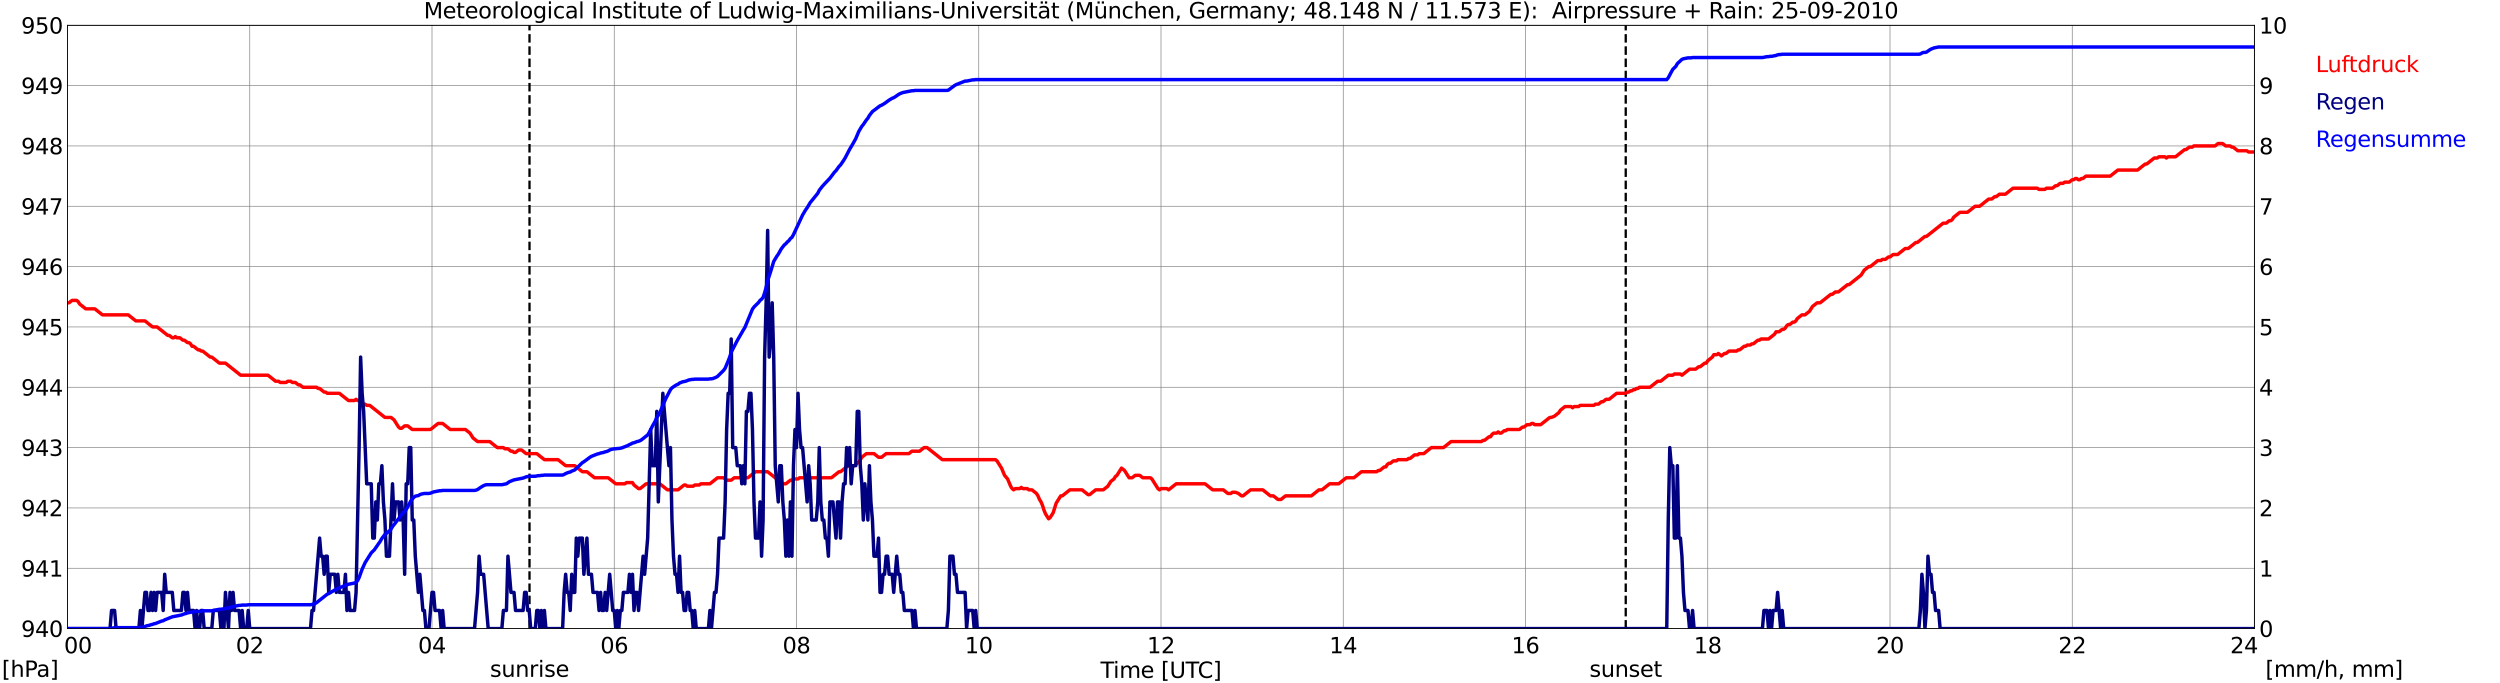 <?xml version="1.0" encoding="utf-8" standalone="no"?>
<!DOCTYPE svg PUBLIC "-//W3C//DTD SVG 1.1//EN"
  "http://www.w3.org/Graphics/SVG/1.1/DTD/svg11.dtd">
<svg xmlns:xlink="http://www.w3.org/1999/xlink" width="1085.4pt" height="296.64pt" viewBox="0 0 1085.4 296.64" xmlns="http://www.w3.org/2000/svg" version="1.1">
 <defs>
  <style type="text/css">*{stroke-linejoin: round; stroke-linecap: butt}</style>
 </defs>
 <g id="figure_1">
  <g id="patch_1">
   <path d="M 0 296.64 
L 1085.4 296.64 
L 1085.4 0 
L 0 0 
z
" style="fill: #ffffff"/>
  </g>
  <g id="axes_1">
   <g id="patch_2">
    <path d="M 29.306 272.909 
L 978.814 272.909 
L 978.814 10.976 
L 29.306 10.976 
z
" style="fill: #ffffff"/>
   </g>
   <g id="patch_3">
    <path d="M 978.814 272.909 
L 978.814 272.909 
L 978.814 10.976 
L 978.814 10.976 
z
" clip-path="url(#p24228a3e7a)" style="fill: #d3d3d3; opacity: 0.25; stroke: #d3d3d3; stroke-linejoin: miter"/>
   </g>
   <g id="matplotlib.axis_1">
    <g id="xtick_1">
     <g id="line2d_1">
      <path d="M 29.306 272.909 
L 29.306 10.976 
" clip-path="url(#p24228a3e7a)" style="fill: none; stroke: #808080; stroke-width: 0.3; stroke-linecap: square"/>
     </g>
     <g id="line2d_2"/>
     <g id="text_1">
      <!--    00 -->
      <g transform="translate(18.733 283.627) scale(0.095 -0.095)">
       <defs>
        <path id="DejaVuSans-20" transform="scale(0.016)"/>
        <path id="DejaVuSans-30" d="M 2034 4250 
Q 1547 4250 1301 3770 
Q 1056 3291 1056 2328 
Q 1056 1369 1301 889 
Q 1547 409 2034 409 
Q 2525 409 2770 889 
Q 3016 1369 3016 2328 
Q 3016 3291 2770 3770 
Q 2525 4250 2034 4250 
z
M 2034 4750 
Q 2819 4750 3233 4129 
Q 3647 3509 3647 2328 
Q 3647 1150 3233 529 
Q 2819 -91 2034 -91 
Q 1250 -91 836 529 
Q 422 1150 422 2328 
Q 422 3509 836 4129 
Q 1250 4750 2034 4750 
z
" transform="scale(0.016)"/>
       </defs>
       <use xlink:href="#DejaVuSans-20"/>
       <use xlink:href="#DejaVuSans-20" transform="translate(31.787 0)"/>
       <use xlink:href="#DejaVuSans-20" transform="translate(63.574 0)"/>
       <use xlink:href="#DejaVuSans-30" transform="translate(95.361 0)"/>
       <use xlink:href="#DejaVuSans-30" transform="translate(158.984 0)"/>
      </g>
     </g>
    </g>
    <g id="xtick_2">
     <g id="line2d_3">
      <path d="M 108.431 272.909 
L 108.431 10.976 
" clip-path="url(#p24228a3e7a)" style="fill: none; stroke: #808080; stroke-width: 0.3; stroke-linecap: square"/>
     </g>
     <g id="line2d_4"/>
     <g id="text_2">
      <!-- 02 -->
      <g transform="translate(102.387 283.627) scale(0.095 -0.095)">
       <defs>
        <path id="DejaVuSans-32" d="M 1228 531 
L 3431 531 
L 3431 0 
L 469 0 
L 469 531 
Q 828 903 1448 1529 
Q 2069 2156 2228 2338 
Q 2531 2678 2651 2914 
Q 2772 3150 2772 3378 
Q 2772 3750 2511 3984 
Q 2250 4219 1831 4219 
Q 1534 4219 1204 4116 
Q 875 4013 500 3803 
L 500 4441 
Q 881 4594 1212 4672 
Q 1544 4750 1819 4750 
Q 2544 4750 2975 4387 
Q 3406 4025 3406 3419 
Q 3406 3131 3298 2873 
Q 3191 2616 2906 2266 
Q 2828 2175 2409 1742 
Q 1991 1309 1228 531 
z
" transform="scale(0.016)"/>
       </defs>
       <use xlink:href="#DejaVuSans-30"/>
       <use xlink:href="#DejaVuSans-32" transform="translate(63.623 0)"/>
      </g>
     </g>
    </g>
    <g id="xtick_3">
     <g id="line2d_5">
      <path d="M 187.557 272.909 
L 187.557 10.976 
" clip-path="url(#p24228a3e7a)" style="fill: none; stroke: #808080; stroke-width: 0.3; stroke-linecap: square"/>
     </g>
     <g id="line2d_6"/>
     <g id="text_3">
      <!-- 04 -->
      <g transform="translate(181.513 283.627) scale(0.095 -0.095)">
       <defs>
        <path id="DejaVuSans-34" d="M 2419 4116 
L 825 1625 
L 2419 1625 
L 2419 4116 
z
M 2253 4666 
L 3047 4666 
L 3047 1625 
L 3713 1625 
L 3713 1100 
L 3047 1100 
L 3047 0 
L 2419 0 
L 2419 1100 
L 313 1100 
L 313 1709 
L 2253 4666 
z
" transform="scale(0.016)"/>
       </defs>
       <use xlink:href="#DejaVuSans-30"/>
       <use xlink:href="#DejaVuSans-34" transform="translate(63.623 0)"/>
      </g>
     </g>
    </g>
    <g id="xtick_4">
     <g id="line2d_7">
      <path d="M 266.683 272.909 
L 266.683 10.976 
" clip-path="url(#p24228a3e7a)" style="fill: none; stroke: #808080; stroke-width: 0.3; stroke-linecap: square"/>
     </g>
     <g id="line2d_8"/>
     <g id="text_4">
      <!-- 06 -->
      <g transform="translate(260.638 283.627) scale(0.095 -0.095)">
       <defs>
        <path id="DejaVuSans-36" d="M 2113 2584 
Q 1688 2584 1439 2293 
Q 1191 2003 1191 1497 
Q 1191 994 1439 701 
Q 1688 409 2113 409 
Q 2538 409 2786 701 
Q 3034 994 3034 1497 
Q 3034 2003 2786 2293 
Q 2538 2584 2113 2584 
z
M 3366 4563 
L 3366 3988 
Q 3128 4100 2886 4159 
Q 2644 4219 2406 4219 
Q 1781 4219 1451 3797 
Q 1122 3375 1075 2522 
Q 1259 2794 1537 2939 
Q 1816 3084 2150 3084 
Q 2853 3084 3261 2657 
Q 3669 2231 3669 1497 
Q 3669 778 3244 343 
Q 2819 -91 2113 -91 
Q 1303 -91 875 529 
Q 447 1150 447 2328 
Q 447 3434 972 4092 
Q 1497 4750 2381 4750 
Q 2619 4750 2861 4703 
Q 3103 4656 3366 4563 
z
" transform="scale(0.016)"/>
       </defs>
       <use xlink:href="#DejaVuSans-30"/>
       <use xlink:href="#DejaVuSans-36" transform="translate(63.623 0)"/>
      </g>
     </g>
    </g>
    <g id="xtick_5">
     <g id="line2d_9">
      <path d="M 345.808 272.909 
L 345.808 10.976 
" clip-path="url(#p24228a3e7a)" style="fill: none; stroke: #808080; stroke-width: 0.3; stroke-linecap: square"/>
     </g>
     <g id="line2d_10"/>
     <g id="text_5">
      <!-- 08 -->
      <g transform="translate(339.764 283.627) scale(0.095 -0.095)">
       <defs>
        <path id="DejaVuSans-38" d="M 2034 2216 
Q 1584 2216 1326 1975 
Q 1069 1734 1069 1313 
Q 1069 891 1326 650 
Q 1584 409 2034 409 
Q 2484 409 2743 651 
Q 3003 894 3003 1313 
Q 3003 1734 2745 1975 
Q 2488 2216 2034 2216 
z
M 1403 2484 
Q 997 2584 770 2862 
Q 544 3141 544 3541 
Q 544 4100 942 4425 
Q 1341 4750 2034 4750 
Q 2731 4750 3128 4425 
Q 3525 4100 3525 3541 
Q 3525 3141 3298 2862 
Q 3072 2584 2669 2484 
Q 3125 2378 3379 2068 
Q 3634 1759 3634 1313 
Q 3634 634 3220 271 
Q 2806 -91 2034 -91 
Q 1263 -91 848 271 
Q 434 634 434 1313 
Q 434 1759 690 2068 
Q 947 2378 1403 2484 
z
M 1172 3481 
Q 1172 3119 1398 2916 
Q 1625 2713 2034 2713 
Q 2441 2713 2670 2916 
Q 2900 3119 2900 3481 
Q 2900 3844 2670 4047 
Q 2441 4250 2034 4250 
Q 1625 4250 1398 4047 
Q 1172 3844 1172 3481 
z
" transform="scale(0.016)"/>
       </defs>
       <use xlink:href="#DejaVuSans-30"/>
       <use xlink:href="#DejaVuSans-38" transform="translate(63.623 0)"/>
      </g>
     </g>
    </g>
    <g id="xtick_6">
     <g id="line2d_11">
      <path d="M 424.934 272.909 
L 424.934 10.976 
" clip-path="url(#p24228a3e7a)" style="fill: none; stroke: #808080; stroke-width: 0.3; stroke-linecap: square"/>
     </g>
     <g id="line2d_12"/>
     <g id="text_6">
      <!-- 10 -->
      <g transform="translate(418.89 283.627) scale(0.095 -0.095)">
       <defs>
        <path id="DejaVuSans-31" d="M 794 531 
L 1825 531 
L 1825 4091 
L 703 3866 
L 703 4441 
L 1819 4666 
L 2450 4666 
L 2450 531 
L 3481 531 
L 3481 0 
L 794 0 
L 794 531 
z
" transform="scale(0.016)"/>
       </defs>
       <use xlink:href="#DejaVuSans-31"/>
       <use xlink:href="#DejaVuSans-30" transform="translate(63.623 0)"/>
      </g>
     </g>
    </g>
    <g id="xtick_7">
     <g id="line2d_13">
      <path d="M 504.06 272.909 
L 504.06 10.976 
" clip-path="url(#p24228a3e7a)" style="fill: none; stroke: #808080; stroke-width: 0.3; stroke-linecap: square"/>
     </g>
     <g id="line2d_14"/>
     <g id="text_7">
      <!-- 12 -->
      <g transform="translate(498.015 283.627) scale(0.095 -0.095)">
       <use xlink:href="#DejaVuSans-31"/>
       <use xlink:href="#DejaVuSans-32" transform="translate(63.623 0)"/>
      </g>
     </g>
    </g>
    <g id="xtick_8">
     <g id="line2d_15">
      <path d="M 583.185 272.909 
L 583.185 10.976 
" clip-path="url(#p24228a3e7a)" style="fill: none; stroke: #808080; stroke-width: 0.3; stroke-linecap: square"/>
     </g>
     <g id="line2d_16"/>
     <g id="text_8">
      <!-- 14 -->
      <g transform="translate(577.141 283.627) scale(0.095 -0.095)">
       <use xlink:href="#DejaVuSans-31"/>
       <use xlink:href="#DejaVuSans-34" transform="translate(63.623 0)"/>
      </g>
     </g>
    </g>
    <g id="xtick_9">
     <g id="line2d_17">
      <path d="M 662.311 272.909 
L 662.311 10.976 
" clip-path="url(#p24228a3e7a)" style="fill: none; stroke: #808080; stroke-width: 0.3; stroke-linecap: square"/>
     </g>
     <g id="line2d_18"/>
     <g id="text_9">
      <!-- 16 -->
      <g transform="translate(656.267 283.627) scale(0.095 -0.095)">
       <use xlink:href="#DejaVuSans-31"/>
       <use xlink:href="#DejaVuSans-36" transform="translate(63.623 0)"/>
      </g>
     </g>
    </g>
    <g id="xtick_10">
     <g id="line2d_19">
      <path d="M 741.437 272.909 
L 741.437 10.976 
" clip-path="url(#p24228a3e7a)" style="fill: none; stroke: #808080; stroke-width: 0.3; stroke-linecap: square"/>
     </g>
     <g id="line2d_20"/>
     <g id="text_10">
      <!-- 18 -->
      <g transform="translate(735.392 283.627) scale(0.095 -0.095)">
       <use xlink:href="#DejaVuSans-31"/>
       <use xlink:href="#DejaVuSans-38" transform="translate(63.623 0)"/>
      </g>
     </g>
    </g>
    <g id="xtick_11">
     <g id="line2d_21">
      <path d="M 820.562 272.909 
L 820.562 10.976 
" clip-path="url(#p24228a3e7a)" style="fill: none; stroke: #808080; stroke-width: 0.3; stroke-linecap: square"/>
     </g>
     <g id="line2d_22"/>
     <g id="text_11">
      <!-- 20 -->
      <g transform="translate(814.518 283.627) scale(0.095 -0.095)">
       <use xlink:href="#DejaVuSans-32"/>
       <use xlink:href="#DejaVuSans-30" transform="translate(63.623 0)"/>
      </g>
     </g>
    </g>
    <g id="xtick_12">
     <g id="line2d_23">
      <path d="M 899.688 272.909 
L 899.688 10.976 
" clip-path="url(#p24228a3e7a)" style="fill: none; stroke: #808080; stroke-width: 0.3; stroke-linecap: square"/>
     </g>
     <g id="line2d_24"/>
     <g id="text_12">
      <!-- 22 -->
      <g transform="translate(893.644 283.627) scale(0.095 -0.095)">
       <use xlink:href="#DejaVuSans-32"/>
       <use xlink:href="#DejaVuSans-32" transform="translate(63.623 0)"/>
      </g>
     </g>
    </g>
    <g id="xtick_13">
     <g id="line2d_25">
      <path d="M 978.814 272.909 
L 978.814 10.976 
" clip-path="url(#p24228a3e7a)" style="fill: none; stroke: #808080; stroke-width: 0.3; stroke-linecap: square"/>
     </g>
     <g id="line2d_26"/>
     <g id="text_13">
      <!-- 24    -->
      <g transform="translate(968.241 283.627) scale(0.095 -0.095)">
       <use xlink:href="#DejaVuSans-32"/>
       <use xlink:href="#DejaVuSans-34" transform="translate(63.623 0)"/>
       <use xlink:href="#DejaVuSans-20" transform="translate(127.246 0)"/>
       <use xlink:href="#DejaVuSans-20" transform="translate(159.033 0)"/>
       <use xlink:href="#DejaVuSans-20" transform="translate(190.82 0)"/>
      </g>
     </g>
    </g>
    <g id="text_14">
     <!-- Time [UTC] -->
     <g transform="translate(477.806 294.322) scale(0.095 -0.095)">
      <defs>
       <path id="DejaVuSans-54" d="M -19 4666 
L 3928 4666 
L 3928 4134 
L 2272 4134 
L 2272 0 
L 1638 0 
L 1638 4134 
L -19 4134 
L -19 4666 
z
" transform="scale(0.016)"/>
       <path id="DejaVuSans-69" d="M 603 3500 
L 1178 3500 
L 1178 0 
L 603 0 
L 603 3500 
z
M 603 4863 
L 1178 4863 
L 1178 4134 
L 603 4134 
L 603 4863 
z
" transform="scale(0.016)"/>
       <path id="DejaVuSans-6d" d="M 3328 2828 
Q 3544 3216 3844 3400 
Q 4144 3584 4550 3584 
Q 5097 3584 5394 3201 
Q 5691 2819 5691 2113 
L 5691 0 
L 5113 0 
L 5113 2094 
Q 5113 2597 4934 2840 
Q 4756 3084 4391 3084 
Q 3944 3084 3684 2787 
Q 3425 2491 3425 1978 
L 3425 0 
L 2847 0 
L 2847 2094 
Q 2847 2600 2669 2842 
Q 2491 3084 2119 3084 
Q 1678 3084 1418 2786 
Q 1159 2488 1159 1978 
L 1159 0 
L 581 0 
L 581 3500 
L 1159 3500 
L 1159 2956 
Q 1356 3278 1631 3431 
Q 1906 3584 2284 3584 
Q 2666 3584 2933 3390 
Q 3200 3197 3328 2828 
z
" transform="scale(0.016)"/>
       <path id="DejaVuSans-65" d="M 3597 1894 
L 3597 1613 
L 953 1613 
Q 991 1019 1311 708 
Q 1631 397 2203 397 
Q 2534 397 2845 478 
Q 3156 559 3463 722 
L 3463 178 
Q 3153 47 2828 -22 
Q 2503 -91 2169 -91 
Q 1331 -91 842 396 
Q 353 884 353 1716 
Q 353 2575 817 3079 
Q 1281 3584 2069 3584 
Q 2775 3584 3186 3129 
Q 3597 2675 3597 1894 
z
M 3022 2063 
Q 3016 2534 2758 2815 
Q 2500 3097 2075 3097 
Q 1594 3097 1305 2825 
Q 1016 2553 972 2059 
L 3022 2063 
z
" transform="scale(0.016)"/>
       <path id="DejaVuSans-5b" d="M 550 4863 
L 1875 4863 
L 1875 4416 
L 1125 4416 
L 1125 -397 
L 1875 -397 
L 1875 -844 
L 550 -844 
L 550 4863 
z
" transform="scale(0.016)"/>
       <path id="DejaVuSans-55" d="M 556 4666 
L 1191 4666 
L 1191 1831 
Q 1191 1081 1462 751 
Q 1734 422 2344 422 
Q 2950 422 3222 751 
Q 3494 1081 3494 1831 
L 3494 4666 
L 4128 4666 
L 4128 1753 
Q 4128 841 3676 375 
Q 3225 -91 2344 -91 
Q 1459 -91 1007 375 
Q 556 841 556 1753 
L 556 4666 
z
" transform="scale(0.016)"/>
       <path id="DejaVuSans-43" d="M 4122 4306 
L 4122 3641 
Q 3803 3938 3442 4084 
Q 3081 4231 2675 4231 
Q 1875 4231 1450 3742 
Q 1025 3253 1025 2328 
Q 1025 1406 1450 917 
Q 1875 428 2675 428 
Q 3081 428 3442 575 
Q 3803 722 4122 1019 
L 4122 359 
Q 3791 134 3420 21 
Q 3050 -91 2638 -91 
Q 1578 -91 968 557 
Q 359 1206 359 2328 
Q 359 3453 968 4101 
Q 1578 4750 2638 4750 
Q 3056 4750 3426 4639 
Q 3797 4528 4122 4306 
z
" transform="scale(0.016)"/>
       <path id="DejaVuSans-5d" d="M 1947 4863 
L 1947 -844 
L 622 -844 
L 622 -397 
L 1369 -397 
L 1369 4416 
L 622 4416 
L 622 4863 
L 1947 4863 
z
" transform="scale(0.016)"/>
      </defs>
      <use xlink:href="#DejaVuSans-54"/>
      <use xlink:href="#DejaVuSans-69" transform="translate(57.959 0)"/>
      <use xlink:href="#DejaVuSans-6d" transform="translate(85.742 0)"/>
      <use xlink:href="#DejaVuSans-65" transform="translate(183.154 0)"/>
      <use xlink:href="#DejaVuSans-20" transform="translate(244.678 0)"/>
      <use xlink:href="#DejaVuSans-5b" transform="translate(276.465 0)"/>
      <use xlink:href="#DejaVuSans-55" transform="translate(315.479 0)"/>
      <use xlink:href="#DejaVuSans-54" transform="translate(388.672 0)"/>
      <use xlink:href="#DejaVuSans-43" transform="translate(443.881 0)"/>
      <use xlink:href="#DejaVuSans-5d" transform="translate(513.705 0)"/>
     </g>
    </g>
   </g>
   <g id="matplotlib.axis_2">
    <g id="ytick_1">
     <g id="line2d_27">
      <path d="M 29.306 272.909 
L 978.814 272.909 
" clip-path="url(#p24228a3e7a)" style="fill: none; stroke: #808080; stroke-width: 0.3; stroke-linecap: square"/>
     </g>
     <g id="line2d_28"/>
     <g id="text_15">
      <!-- 940 -->
      <g transform="translate(9.173 276.518) scale(0.095 -0.095)">
       <defs>
        <path id="DejaVuSans-39" d="M 703 97 
L 703 672 
Q 941 559 1184 500 
Q 1428 441 1663 441 
Q 2288 441 2617 861 
Q 2947 1281 2994 2138 
Q 2813 1869 2534 1725 
Q 2256 1581 1919 1581 
Q 1219 1581 811 2004 
Q 403 2428 403 3163 
Q 403 3881 828 4315 
Q 1253 4750 1959 4750 
Q 2769 4750 3195 4129 
Q 3622 3509 3622 2328 
Q 3622 1225 3098 567 
Q 2575 -91 1691 -91 
Q 1453 -91 1209 -44 
Q 966 3 703 97 
z
M 1959 2075 
Q 2384 2075 2632 2365 
Q 2881 2656 2881 3163 
Q 2881 3666 2632 3958 
Q 2384 4250 1959 4250 
Q 1534 4250 1286 3958 
Q 1038 3666 1038 3163 
Q 1038 2656 1286 2365 
Q 1534 2075 1959 2075 
z
" transform="scale(0.016)"/>
       </defs>
       <use xlink:href="#DejaVuSans-39"/>
       <use xlink:href="#DejaVuSans-34" transform="translate(63.623 0)"/>
       <use xlink:href="#DejaVuSans-30" transform="translate(127.246 0)"/>
      </g>
     </g>
    </g>
    <g id="ytick_2">
     <g id="line2d_29">
      <path d="M 29.306 246.715 
L 978.814 246.715 
" clip-path="url(#p24228a3e7a)" style="fill: none; stroke: #808080; stroke-width: 0.3; stroke-linecap: square"/>
     </g>
     <g id="line2d_30"/>
     <g id="text_16">
      <!-- 941 -->
      <g transform="translate(9.173 250.325) scale(0.095 -0.095)">
       <use xlink:href="#DejaVuSans-39"/>
       <use xlink:href="#DejaVuSans-34" transform="translate(63.623 0)"/>
       <use xlink:href="#DejaVuSans-31" transform="translate(127.246 0)"/>
      </g>
     </g>
    </g>
    <g id="ytick_3">
     <g id="line2d_31">
      <path d="M 29.306 220.522 
L 978.814 220.522 
" clip-path="url(#p24228a3e7a)" style="fill: none; stroke: #808080; stroke-width: 0.3; stroke-linecap: square"/>
     </g>
     <g id="line2d_32"/>
     <g id="text_17">
      <!-- 942 -->
      <g transform="translate(9.173 224.131) scale(0.095 -0.095)">
       <use xlink:href="#DejaVuSans-39"/>
       <use xlink:href="#DejaVuSans-34" transform="translate(63.623 0)"/>
       <use xlink:href="#DejaVuSans-32" transform="translate(127.246 0)"/>
      </g>
     </g>
    </g>
    <g id="ytick_4">
     <g id="line2d_33">
      <path d="M 29.306 194.329 
L 978.814 194.329 
" clip-path="url(#p24228a3e7a)" style="fill: none; stroke: #808080; stroke-width: 0.3; stroke-linecap: square"/>
     </g>
     <g id="line2d_34"/>
     <g id="text_18">
      <!-- 943 -->
      <g transform="translate(9.173 197.938) scale(0.095 -0.095)">
       <defs>
        <path id="DejaVuSans-33" d="M 2597 2516 
Q 3050 2419 3304 2112 
Q 3559 1806 3559 1356 
Q 3559 666 3084 287 
Q 2609 -91 1734 -91 
Q 1441 -91 1130 -33 
Q 819 25 488 141 
L 488 750 
Q 750 597 1062 519 
Q 1375 441 1716 441 
Q 2309 441 2620 675 
Q 2931 909 2931 1356 
Q 2931 1769 2642 2001 
Q 2353 2234 1838 2234 
L 1294 2234 
L 1294 2753 
L 1863 2753 
Q 2328 2753 2575 2939 
Q 2822 3125 2822 3475 
Q 2822 3834 2567 4026 
Q 2313 4219 1838 4219 
Q 1578 4219 1281 4162 
Q 984 4106 628 3988 
L 628 4550 
Q 988 4650 1302 4700 
Q 1616 4750 1894 4750 
Q 2613 4750 3031 4423 
Q 3450 4097 3450 3541 
Q 3450 3153 3228 2886 
Q 3006 2619 2597 2516 
z
" transform="scale(0.016)"/>
       </defs>
       <use xlink:href="#DejaVuSans-39"/>
       <use xlink:href="#DejaVuSans-34" transform="translate(63.623 0)"/>
       <use xlink:href="#DejaVuSans-33" transform="translate(127.246 0)"/>
      </g>
     </g>
    </g>
    <g id="ytick_5">
     <g id="line2d_35">
      <path d="M 29.306 168.136 
L 978.814 168.136 
" clip-path="url(#p24228a3e7a)" style="fill: none; stroke: #808080; stroke-width: 0.3; stroke-linecap: square"/>
     </g>
     <g id="line2d_36"/>
     <g id="text_19">
      <!-- 944 -->
      <g transform="translate(9.173 171.745) scale(0.095 -0.095)">
       <use xlink:href="#DejaVuSans-39"/>
       <use xlink:href="#DejaVuSans-34" transform="translate(63.623 0)"/>
       <use xlink:href="#DejaVuSans-34" transform="translate(127.246 0)"/>
      </g>
     </g>
    </g>
    <g id="ytick_6">
     <g id="line2d_37">
      <path d="M 29.306 141.942 
L 978.814 141.942 
" clip-path="url(#p24228a3e7a)" style="fill: none; stroke: #808080; stroke-width: 0.3; stroke-linecap: square"/>
     </g>
     <g id="line2d_38"/>
     <g id="text_20">
      <!-- 945 -->
      <g transform="translate(9.173 145.551) scale(0.095 -0.095)">
       <defs>
        <path id="DejaVuSans-35" d="M 691 4666 
L 3169 4666 
L 3169 4134 
L 1269 4134 
L 1269 2991 
Q 1406 3038 1543 3061 
Q 1681 3084 1819 3084 
Q 2600 3084 3056 2656 
Q 3513 2228 3513 1497 
Q 3513 744 3044 326 
Q 2575 -91 1722 -91 
Q 1428 -91 1123 -41 
Q 819 9 494 109 
L 494 744 
Q 775 591 1075 516 
Q 1375 441 1709 441 
Q 2250 441 2565 725 
Q 2881 1009 2881 1497 
Q 2881 1984 2565 2268 
Q 2250 2553 1709 2553 
Q 1456 2553 1204 2497 
Q 953 2441 691 2322 
L 691 4666 
z
" transform="scale(0.016)"/>
       </defs>
       <use xlink:href="#DejaVuSans-39"/>
       <use xlink:href="#DejaVuSans-34" transform="translate(63.623 0)"/>
       <use xlink:href="#DejaVuSans-35" transform="translate(127.246 0)"/>
      </g>
     </g>
    </g>
    <g id="ytick_7">
     <g id="line2d_39">
      <path d="M 29.306 115.749 
L 978.814 115.749 
" clip-path="url(#p24228a3e7a)" style="fill: none; stroke: #808080; stroke-width: 0.3; stroke-linecap: square"/>
     </g>
     <g id="line2d_40"/>
     <g id="text_21">
      <!-- 946 -->
      <g transform="translate(9.173 119.358) scale(0.095 -0.095)">
       <use xlink:href="#DejaVuSans-39"/>
       <use xlink:href="#DejaVuSans-34" transform="translate(63.623 0)"/>
       <use xlink:href="#DejaVuSans-36" transform="translate(127.246 0)"/>
      </g>
     </g>
    </g>
    <g id="ytick_8">
     <g id="line2d_41">
      <path d="M 29.306 89.556 
L 978.814 89.556 
" clip-path="url(#p24228a3e7a)" style="fill: none; stroke: #808080; stroke-width: 0.3; stroke-linecap: square"/>
     </g>
     <g id="line2d_42"/>
     <g id="text_22">
      <!-- 947 -->
      <g transform="translate(9.173 93.165) scale(0.095 -0.095)">
       <defs>
        <path id="DejaVuSans-37" d="M 525 4666 
L 3525 4666 
L 3525 4397 
L 1831 0 
L 1172 0 
L 2766 4134 
L 525 4134 
L 525 4666 
z
" transform="scale(0.016)"/>
       </defs>
       <use xlink:href="#DejaVuSans-39"/>
       <use xlink:href="#DejaVuSans-34" transform="translate(63.623 0)"/>
       <use xlink:href="#DejaVuSans-37" transform="translate(127.246 0)"/>
      </g>
     </g>
    </g>
    <g id="ytick_9">
     <g id="line2d_43">
      <path d="M 29.306 63.362 
L 978.814 63.362 
" clip-path="url(#p24228a3e7a)" style="fill: none; stroke: #808080; stroke-width: 0.3; stroke-linecap: square"/>
     </g>
     <g id="line2d_44"/>
     <g id="text_23">
      <!-- 948 -->
      <g transform="translate(9.173 66.972) scale(0.095 -0.095)">
       <use xlink:href="#DejaVuSans-39"/>
       <use xlink:href="#DejaVuSans-34" transform="translate(63.623 0)"/>
       <use xlink:href="#DejaVuSans-38" transform="translate(127.246 0)"/>
      </g>
     </g>
    </g>
    <g id="ytick_10">
     <g id="line2d_45">
      <path d="M 29.306 37.169 
L 978.814 37.169 
" clip-path="url(#p24228a3e7a)" style="fill: none; stroke: #808080; stroke-width: 0.3; stroke-linecap: square"/>
     </g>
     <g id="line2d_46"/>
     <g id="text_24">
      <!-- 949 -->
      <g transform="translate(9.173 40.778) scale(0.095 -0.095)">
       <use xlink:href="#DejaVuSans-39"/>
       <use xlink:href="#DejaVuSans-34" transform="translate(63.623 0)"/>
       <use xlink:href="#DejaVuSans-39" transform="translate(127.246 0)"/>
      </g>
     </g>
    </g>
    <g id="ytick_11">
     <g id="line2d_47">
      <path d="M 29.306 10.976 
L 978.814 10.976 
" clip-path="url(#p24228a3e7a)" style="fill: none; stroke: #808080; stroke-width: 0.3; stroke-linecap: square"/>
     </g>
     <g id="line2d_48"/>
     <g id="text_25">
      <!-- 950 -->
      <g transform="translate(9.173 14.585) scale(0.095 -0.095)">
       <use xlink:href="#DejaVuSans-39"/>
       <use xlink:href="#DejaVuSans-35" transform="translate(63.623 0)"/>
       <use xlink:href="#DejaVuSans-30" transform="translate(127.246 0)"/>
      </g>
     </g>
    </g>
   </g>
   <g id="line2d_49">
    <path d="M 229.889 272.909 
L 229.889 10.976 
" clip-path="url(#p24228a3e7a)" style="fill: none; stroke-dasharray: 3.7,1.6; stroke-dashoffset: 0; stroke: #000000"/>
   </g>
   <g id="line2d_50">
    <path d="M 705.83 272.909 
L 705.83 10.976 
" clip-path="url(#p24228a3e7a)" style="fill: none; stroke-dasharray: 3.7,1.6; stroke-dashoffset: 0; stroke: #000000"/>
   </g>
   <g id="line2d_51">
    <path d="M 29.306 131.465 
L 29.965 131.465 
L 31.284 130.417 
L 33.262 130.417 
L 33.921 130.941 
L 34.581 131.989 
L 37.218 134.084 
L 41.175 134.084 
L 44.472 136.704 
L 55.681 136.704 
L 58.978 139.323 
L 62.934 139.323 
L 66.231 141.942 
L 68.209 141.942 
L 72.825 145.609 
L 73.484 145.609 
L 74.803 146.657 
L 75.462 146.657 
L 76.122 146.133 
L 76.781 146.657 
L 78.1 146.657 
L 79.419 147.705 
L 80.078 147.705 
L 81.397 148.753 
L 82.056 148.753 
L 82.716 149.276 
L 83.375 150.324 
L 84.034 150.324 
L 86.013 151.896 
L 86.672 151.896 
L 87.331 152.42 
L 87.991 152.42 
L 91.288 155.039 
L 91.947 155.039 
L 95.244 157.658 
L 97.881 157.658 
L 104.475 162.897 
L 116.344 162.897 
L 119.641 165.516 
L 120.96 165.516 
L 121.619 166.04 
L 124.257 166.04 
L 124.916 165.516 
L 126.235 165.516 
L 126.894 166.04 
L 128.213 166.04 
L 129.532 167.088 
L 130.191 167.088 
L 131.51 168.136 
L 137.444 168.136 
L 138.104 168.659 
L 138.763 168.659 
L 140.741 170.231 
L 141.4 170.231 
L 142.06 170.755 
L 147.335 170.755 
L 151.291 173.898 
L 153.929 173.898 
L 154.588 173.374 
L 155.247 173.898 
L 155.907 173.898 
L 157.885 175.47 
L 158.544 175.47 
L 159.204 175.994 
L 160.523 175.994 
L 167.116 181.232 
L 169.754 181.232 
L 171.073 182.28 
L 173.051 185.423 
L 173.71 185.947 
L 174.37 185.947 
L 175.688 184.899 
L 177.007 184.899 
L 178.985 186.471 
L 186.898 186.471 
L 190.195 183.852 
L 192.173 183.852 
L 195.47 186.471 
L 202.063 186.471 
L 204.042 188.042 
L 205.36 190.138 
L 207.339 191.71 
L 212.614 191.71 
L 215.91 194.329 
L 218.548 194.329 
L 219.207 194.853 
L 220.526 194.853 
L 221.845 195.9 
L 222.504 195.9 
L 223.164 196.424 
L 223.823 196.424 
L 225.142 195.377 
L 226.461 195.377 
L 228.439 196.948 
L 233.054 196.948 
L 236.351 199.568 
L 242.286 199.568 
L 245.583 202.187 
L 249.539 202.187 
L 252.836 204.806 
L 254.814 204.806 
L 258.111 207.426 
L 264.045 207.426 
L 267.342 210.045 
L 271.298 210.045 
L 271.958 209.521 
L 274.595 209.521 
L 275.255 210.569 
L 277.233 212.14 
L 277.892 212.14 
L 280.53 210.045 
L 286.464 210.045 
L 289.761 212.664 
L 294.377 212.664 
L 297.014 210.569 
L 297.674 210.569 
L 298.333 211.093 
L 300.971 211.093 
L 301.63 210.569 
L 303.608 210.569 
L 304.267 210.045 
L 308.224 210.045 
L 311.521 207.426 
L 314.158 207.426 
L 315.477 208.473 
L 317.455 208.473 
L 318.774 207.426 
L 324.708 207.426 
L 328.005 204.806 
L 333.28 204.806 
L 339.874 210.045 
L 341.193 210.045 
L 343.171 208.473 
L 343.83 208.473 
L 344.49 207.949 
L 346.468 207.949 
L 347.127 207.426 
L 360.974 207.426 
L 364.271 204.806 
L 364.93 204.806 
L 368.227 202.187 
L 370.865 202.187 
L 372.843 200.615 
L 374.162 198.52 
L 376.14 196.948 
L 379.437 196.948 
L 381.415 198.52 
L 382.734 198.52 
L 384.712 196.948 
L 394.603 196.948 
L 395.921 195.9 
L 399.218 195.9 
L 401.196 194.329 
L 402.515 194.329 
L 409.109 199.568 
L 432.187 199.568 
L 432.847 200.091 
L 434.825 203.235 
L 436.144 206.378 
L 437.462 207.949 
L 438.781 211.093 
L 439.44 212.14 
L 440.1 212.664 
L 440.759 212.14 
L 442.737 212.14 
L 443.397 211.616 
L 444.056 212.14 
L 446.034 212.14 
L 446.694 212.664 
L 448.012 212.664 
L 449.991 214.236 
L 450.65 215.284 
L 451.309 216.855 
L 451.969 217.903 
L 452.628 219.474 
L 453.287 221.57 
L 453.947 223.142 
L 455.266 225.237 
L 455.925 224.713 
L 457.244 222.618 
L 458.563 218.427 
L 460.541 215.284 
L 461.2 215.284 
L 464.497 212.664 
L 469.772 212.664 
L 472.409 214.76 
L 473.069 214.76 
L 475.706 212.664 
L 479.003 212.664 
L 480.981 211.093 
L 482.3 208.997 
L 483.619 207.949 
L 484.278 206.902 
L 484.938 206.378 
L 486.916 203.235 
L 488.235 204.282 
L 490.213 207.426 
L 491.532 207.426 
L 492.85 206.378 
L 494.828 206.378 
L 496.147 207.426 
L 499.444 207.426 
L 500.103 207.949 
L 502.741 212.14 
L 503.4 212.664 
L 504.06 212.14 
L 506.697 212.14 
L 507.357 212.664 
L 510.654 210.045 
L 523.182 210.045 
L 526.479 212.664 
L 531.094 212.664 
L 533.073 214.236 
L 534.391 214.236 
L 535.051 213.712 
L 536.369 213.712 
L 537.688 214.236 
L 539.007 215.284 
L 539.666 215.284 
L 542.963 212.664 
L 548.238 212.664 
L 551.535 215.284 
L 552.854 215.284 
L 554.832 216.855 
L 556.151 216.855 
L 558.129 215.284 
L 569.338 215.284 
L 572.635 212.664 
L 573.954 212.664 
L 577.251 210.045 
L 581.207 210.045 
L 584.504 207.426 
L 587.801 207.426 
L 591.098 204.806 
L 597.692 204.806 
L 598.351 204.282 
L 599.011 204.282 
L 600.989 202.711 
L 601.648 202.711 
L 602.307 201.663 
L 602.967 201.139 
L 603.626 201.139 
L 604.945 200.091 
L 606.264 200.091 
L 606.923 199.568 
L 610.879 199.568 
L 611.539 199.044 
L 612.198 199.044 
L 614.176 197.472 
L 615.495 197.472 
L 616.154 196.948 
L 618.133 196.948 
L 621.429 194.329 
L 626.705 194.329 
L 630.001 191.71 
L 643.189 191.71 
L 643.848 191.186 
L 644.508 191.186 
L 646.486 189.614 
L 647.145 189.614 
L 647.805 188.566 
L 648.464 188.042 
L 649.783 188.042 
L 650.442 187.519 
L 651.102 188.042 
L 651.761 188.042 
L 653.08 186.995 
L 653.739 186.995 
L 654.399 186.471 
L 659.674 186.471 
L 660.992 185.423 
L 661.652 185.423 
L 662.97 184.375 
L 664.289 184.375 
L 664.949 183.852 
L 665.608 183.852 
L 666.267 184.375 
L 668.905 184.375 
L 672.861 181.232 
L 673.521 181.232 
L 674.839 180.708 
L 676.817 179.137 
L 677.477 178.089 
L 679.455 176.517 
L 682.092 176.517 
L 682.752 177.041 
L 683.411 176.517 
L 685.389 176.517 
L 686.049 175.994 
L 691.983 175.994 
L 692.643 175.47 
L 693.961 175.47 
L 695.28 174.422 
L 695.939 174.422 
L 697.258 173.374 
L 698.577 173.374 
L 701.874 170.755 
L 705.83 170.755 
L 706.49 170.231 
L 707.149 170.231 
L 707.808 169.707 
L 708.468 169.707 
L 709.127 169.183 
L 709.786 169.183 
L 710.446 168.659 
L 711.105 168.659 
L 711.765 168.136 
L 716.38 168.136 
L 719.677 165.516 
L 720.996 165.516 
L 724.293 162.897 
L 726.271 162.897 
L 726.93 162.373 
L 729.568 162.373 
L 730.227 162.897 
L 733.524 160.278 
L 736.162 160.278 
L 737.48 159.23 
L 738.14 159.23 
L 740.118 157.658 
L 740.777 157.658 
L 741.437 156.61 
L 743.415 155.039 
L 744.074 153.991 
L 745.393 153.991 
L 746.052 153.467 
L 747.371 154.515 
L 748.69 153.467 
L 749.349 153.467 
L 750.668 152.42 
L 753.965 152.42 
L 754.624 151.896 
L 755.284 151.896 
L 757.262 150.324 
L 757.921 150.324 
L 758.581 149.8 
L 759.899 149.8 
L 760.559 149.276 
L 761.218 149.276 
L 763.196 147.705 
L 763.856 147.705 
L 764.515 147.181 
L 767.812 147.181 
L 770.449 145.085 
L 771.109 144.038 
L 772.428 144.038 
L 773.746 142.99 
L 774.406 142.99 
L 775.065 142.466 
L 775.725 141.418 
L 776.384 140.895 
L 777.043 140.895 
L 778.362 139.847 
L 779.021 139.847 
L 779.681 139.323 
L 780.34 138.275 
L 782.318 136.704 
L 783.637 136.704 
L 785.615 135.132 
L 786.934 133.037 
L 788.912 131.465 
L 790.231 131.465 
L 794.847 127.798 
L 795.506 127.798 
L 796.825 126.75 
L 798.143 126.75 
L 802.1 123.607 
L 802.759 123.607 
L 808.034 119.416 
L 809.353 117.321 
L 811.331 115.749 
L 811.99 115.749 
L 815.287 113.13 
L 816.606 113.13 
L 817.265 112.606 
L 818.584 112.606 
L 819.903 111.558 
L 820.562 111.558 
L 821.881 110.51 
L 823.859 110.51 
L 827.156 107.891 
L 828.475 107.891 
L 831.772 105.272 
L 832.431 105.272 
L 835.728 102.652 
L 836.388 102.652 
L 843.641 96.89 
L 844.959 96.89 
L 846.278 95.842 
L 846.938 95.842 
L 847.597 95.318 
L 848.256 94.27 
L 850.894 92.175 
L 854.191 92.175 
L 857.488 89.556 
L 859.466 89.556 
L 863.422 86.412 
L 864.741 86.412 
L 866.06 85.365 
L 866.719 85.365 
L 868.038 84.317 
L 870.675 84.317 
L 873.972 81.698 
L 884.522 81.698 
L 885.182 82.221 
L 887.819 82.221 
L 888.479 81.698 
L 891.116 81.698 
L 892.435 80.65 
L 893.094 80.65 
L 894.413 79.602 
L 895.732 79.602 
L 896.391 79.078 
L 898.369 79.078 
L 899.688 78.031 
L 900.347 78.031 
L 901.007 77.507 
L 901.666 77.507 
L 902.326 78.031 
L 902.985 78.031 
L 903.644 77.507 
L 904.304 77.507 
L 905.622 76.459 
L 916.173 76.459 
L 919.469 73.84 
L 928.041 73.84 
L 931.338 71.22 
L 931.998 71.22 
L 935.295 68.601 
L 936.613 68.601 
L 937.273 68.077 
L 939.91 68.077 
L 940.57 68.601 
L 941.229 68.077 
L 944.526 68.077 
L 948.482 64.934 
L 949.142 64.934 
L 950.46 63.886 
L 951.779 63.886 
L 952.438 63.362 
L 961.67 63.362 
L 962.989 62.315 
L 964.967 62.315 
L 966.285 63.362 
L 968.264 63.362 
L 968.923 63.886 
L 969.582 63.886 
L 971.561 65.458 
L 975.517 65.458 
L 976.176 65.982 
L 978.154 65.982 
L 978.154 65.982 
" clip-path="url(#p24228a3e7a)" style="fill: none; stroke: #ff0000; stroke-width: 1.5; stroke-linecap: square"/>
   </g>
   <g id="patch_4">
    <path d="M 29.306 272.909 
L 29.306 10.976 
" style="fill: none; stroke: #000000; stroke-width: 0.3; stroke-linejoin: miter; stroke-linecap: square"/>
   </g>
   <g id="patch_5">
    <path d="M 978.814 272.909 
L 978.814 10.976 
" style="fill: none; stroke: #000000; stroke-width: 0.3; stroke-linejoin: miter; stroke-linecap: square"/>
   </g>
   <g id="patch_6">
    <path d="M 29.306 272.909 
L 978.814 272.909 
" style="fill: none; stroke: #000000; stroke-width: 0.3; stroke-linejoin: miter; stroke-linecap: square"/>
   </g>
   <g id="patch_7">
    <path d="M 29.306 10.976 
L 978.814 10.976 
" style="fill: none; stroke: #000000; stroke-width: 0.3; stroke-linejoin: miter; stroke-linecap: square"/>
   </g>
   <g id="text_26">
    <!-- sunrise -->
    <g transform="translate(212.725 293.863) scale(0.095 -0.095)">
     <defs>
      <path id="DejaVuSans-73" d="M 2834 3397 
L 2834 2853 
Q 2591 2978 2328 3040 
Q 2066 3103 1784 3103 
Q 1356 3103 1142 2972 
Q 928 2841 928 2578 
Q 928 2378 1081 2264 
Q 1234 2150 1697 2047 
L 1894 2003 
Q 2506 1872 2764 1633 
Q 3022 1394 3022 966 
Q 3022 478 2636 193 
Q 2250 -91 1575 -91 
Q 1294 -91 989 -36 
Q 684 19 347 128 
L 347 722 
Q 666 556 975 473 
Q 1284 391 1588 391 
Q 1994 391 2212 530 
Q 2431 669 2431 922 
Q 2431 1156 2273 1281 
Q 2116 1406 1581 1522 
L 1381 1569 
Q 847 1681 609 1914 
Q 372 2147 372 2553 
Q 372 3047 722 3315 
Q 1072 3584 1716 3584 
Q 2034 3584 2315 3537 
Q 2597 3491 2834 3397 
z
" transform="scale(0.016)"/>
      <path id="DejaVuSans-75" d="M 544 1381 
L 544 3500 
L 1119 3500 
L 1119 1403 
Q 1119 906 1312 657 
Q 1506 409 1894 409 
Q 2359 409 2629 706 
Q 2900 1003 2900 1516 
L 2900 3500 
L 3475 3500 
L 3475 0 
L 2900 0 
L 2900 538 
Q 2691 219 2414 64 
Q 2138 -91 1772 -91 
Q 1169 -91 856 284 
Q 544 659 544 1381 
z
M 1991 3584 
L 1991 3584 
z
" transform="scale(0.016)"/>
      <path id="DejaVuSans-6e" d="M 3513 2113 
L 3513 0 
L 2938 0 
L 2938 2094 
Q 2938 2591 2744 2837 
Q 2550 3084 2163 3084 
Q 1697 3084 1428 2787 
Q 1159 2491 1159 1978 
L 1159 0 
L 581 0 
L 581 3500 
L 1159 3500 
L 1159 2956 
Q 1366 3272 1645 3428 
Q 1925 3584 2291 3584 
Q 2894 3584 3203 3211 
Q 3513 2838 3513 2113 
z
" transform="scale(0.016)"/>
      <path id="DejaVuSans-72" d="M 2631 2963 
Q 2534 3019 2420 3045 
Q 2306 3072 2169 3072 
Q 1681 3072 1420 2755 
Q 1159 2438 1159 1844 
L 1159 0 
L 581 0 
L 581 3500 
L 1159 3500 
L 1159 2956 
Q 1341 3275 1631 3429 
Q 1922 3584 2338 3584 
Q 2397 3584 2469 3576 
Q 2541 3569 2628 3553 
L 2631 2963 
z
" transform="scale(0.016)"/>
     </defs>
     <use xlink:href="#DejaVuSans-73"/>
     <use xlink:href="#DejaVuSans-75" transform="translate(52.1 0)"/>
     <use xlink:href="#DejaVuSans-6e" transform="translate(115.479 0)"/>
     <use xlink:href="#DejaVuSans-72" transform="translate(178.857 0)"/>
     <use xlink:href="#DejaVuSans-69" transform="translate(219.971 0)"/>
     <use xlink:href="#DejaVuSans-73" transform="translate(247.754 0)"/>
     <use xlink:href="#DejaVuSans-65" transform="translate(299.854 0)"/>
    </g>
   </g>
   <g id="text_27">
    <!-- sunset -->
    <g transform="translate(690.076 293.863) scale(0.095 -0.095)">
     <defs>
      <path id="DejaVuSans-74" d="M 1172 4494 
L 1172 3500 
L 2356 3500 
L 2356 3053 
L 1172 3053 
L 1172 1153 
Q 1172 725 1289 603 
Q 1406 481 1766 481 
L 2356 481 
L 2356 0 
L 1766 0 
Q 1100 0 847 248 
Q 594 497 594 1153 
L 594 3053 
L 172 3053 
L 172 3500 
L 594 3500 
L 594 4494 
L 1172 4494 
z
" transform="scale(0.016)"/>
     </defs>
     <use xlink:href="#DejaVuSans-73"/>
     <use xlink:href="#DejaVuSans-75" transform="translate(52.1 0)"/>
     <use xlink:href="#DejaVuSans-6e" transform="translate(115.479 0)"/>
     <use xlink:href="#DejaVuSans-73" transform="translate(178.857 0)"/>
     <use xlink:href="#DejaVuSans-65" transform="translate(230.957 0)"/>
     <use xlink:href="#DejaVuSans-74" transform="translate(292.48 0)"/>
    </g>
   </g>
   <g id="text_28">
    <!-- [hPa] -->
    <g transform="translate(0.821 293.863) scale(0.095 -0.095)">
     <defs>
      <path id="DejaVuSans-68" d="M 3513 2113 
L 3513 0 
L 2938 0 
L 2938 2094 
Q 2938 2591 2744 2837 
Q 2550 3084 2163 3084 
Q 1697 3084 1428 2787 
Q 1159 2491 1159 1978 
L 1159 0 
L 581 0 
L 581 4863 
L 1159 4863 
L 1159 2956 
Q 1366 3272 1645 3428 
Q 1925 3584 2291 3584 
Q 2894 3584 3203 3211 
Q 3513 2838 3513 2113 
z
" transform="scale(0.016)"/>
      <path id="DejaVuSans-50" d="M 1259 4147 
L 1259 2394 
L 2053 2394 
Q 2494 2394 2734 2622 
Q 2975 2850 2975 3272 
Q 2975 3691 2734 3919 
Q 2494 4147 2053 4147 
L 1259 4147 
z
M 628 4666 
L 2053 4666 
Q 2838 4666 3239 4311 
Q 3641 3956 3641 3272 
Q 3641 2581 3239 2228 
Q 2838 1875 2053 1875 
L 1259 1875 
L 1259 0 
L 628 0 
L 628 4666 
z
" transform="scale(0.016)"/>
      <path id="DejaVuSans-61" d="M 2194 1759 
Q 1497 1759 1228 1600 
Q 959 1441 959 1056 
Q 959 750 1161 570 
Q 1363 391 1709 391 
Q 2188 391 2477 730 
Q 2766 1069 2766 1631 
L 2766 1759 
L 2194 1759 
z
M 3341 1997 
L 3341 0 
L 2766 0 
L 2766 531 
Q 2569 213 2275 61 
Q 1981 -91 1556 -91 
Q 1019 -91 701 211 
Q 384 513 384 1019 
Q 384 1609 779 1909 
Q 1175 2209 1959 2209 
L 2766 2209 
L 2766 2266 
Q 2766 2663 2505 2880 
Q 2244 3097 1772 3097 
Q 1472 3097 1187 3025 
Q 903 2953 641 2809 
L 641 3341 
Q 956 3463 1253 3523 
Q 1550 3584 1831 3584 
Q 2591 3584 2966 3190 
Q 3341 2797 3341 1997 
z
" transform="scale(0.016)"/>
     </defs>
     <use xlink:href="#DejaVuSans-5b"/>
     <use xlink:href="#DejaVuSans-68" transform="translate(39.014 0)"/>
     <use xlink:href="#DejaVuSans-50" transform="translate(102.393 0)"/>
     <use xlink:href="#DejaVuSans-61" transform="translate(158.195 0)"/>
     <use xlink:href="#DejaVuSans-5d" transform="translate(219.475 0)"/>
    </g>
   </g>
   <g id="text_29">
    <!-- Luftdruck -->
    <g style="fill: #ff0000" transform="translate(1005.4 31.291) scale(0.095 -0.095)">
     <defs>
      <path id="DejaVuSans-4c" d="M 628 4666 
L 1259 4666 
L 1259 531 
L 3531 531 
L 3531 0 
L 628 0 
L 628 4666 
z
" transform="scale(0.016)"/>
      <path id="DejaVuSans-66" d="M 2375 4863 
L 2375 4384 
L 1825 4384 
Q 1516 4384 1395 4259 
Q 1275 4134 1275 3809 
L 1275 3500 
L 2222 3500 
L 2222 3053 
L 1275 3053 
L 1275 0 
L 697 0 
L 697 3053 
L 147 3053 
L 147 3500 
L 697 3500 
L 697 3744 
Q 697 4328 969 4595 
Q 1241 4863 1831 4863 
L 2375 4863 
z
" transform="scale(0.016)"/>
      <path id="DejaVuSans-64" d="M 2906 2969 
L 2906 4863 
L 3481 4863 
L 3481 0 
L 2906 0 
L 2906 525 
Q 2725 213 2448 61 
Q 2172 -91 1784 -91 
Q 1150 -91 751 415 
Q 353 922 353 1747 
Q 353 2572 751 3078 
Q 1150 3584 1784 3584 
Q 2172 3584 2448 3432 
Q 2725 3281 2906 2969 
z
M 947 1747 
Q 947 1113 1208 752 
Q 1469 391 1925 391 
Q 2381 391 2643 752 
Q 2906 1113 2906 1747 
Q 2906 2381 2643 2742 
Q 2381 3103 1925 3103 
Q 1469 3103 1208 2742 
Q 947 2381 947 1747 
z
" transform="scale(0.016)"/>
      <path id="DejaVuSans-63" d="M 3122 3366 
L 3122 2828 
Q 2878 2963 2633 3030 
Q 2388 3097 2138 3097 
Q 1578 3097 1268 2742 
Q 959 2388 959 1747 
Q 959 1106 1268 751 
Q 1578 397 2138 397 
Q 2388 397 2633 464 
Q 2878 531 3122 666 
L 3122 134 
Q 2881 22 2623 -34 
Q 2366 -91 2075 -91 
Q 1284 -91 818 406 
Q 353 903 353 1747 
Q 353 2603 823 3093 
Q 1294 3584 2113 3584 
Q 2378 3584 2631 3529 
Q 2884 3475 3122 3366 
z
" transform="scale(0.016)"/>
      <path id="DejaVuSans-6b" d="M 581 4863 
L 1159 4863 
L 1159 1991 
L 2875 3500 
L 3609 3500 
L 1753 1863 
L 3688 0 
L 2938 0 
L 1159 1709 
L 1159 0 
L 581 0 
L 581 4863 
z
" transform="scale(0.016)"/>
     </defs>
     <use xlink:href="#DejaVuSans-4c"/>
     <use xlink:href="#DejaVuSans-75" transform="translate(53.963 0)"/>
     <use xlink:href="#DejaVuSans-66" transform="translate(117.342 0)"/>
     <use xlink:href="#DejaVuSans-74" transform="translate(150.797 0)"/>
     <use xlink:href="#DejaVuSans-64" transform="translate(190.006 0)"/>
     <use xlink:href="#DejaVuSans-72" transform="translate(253.482 0)"/>
     <use xlink:href="#DejaVuSans-75" transform="translate(294.596 0)"/>
     <use xlink:href="#DejaVuSans-63" transform="translate(357.975 0)"/>
     <use xlink:href="#DejaVuSans-6b" transform="translate(412.955 0)"/>
    </g>
   </g>
   <g id="text_30">
    <!-- Regen -->
    <g style="fill: #000080" transform="translate(1005.4 47.531) scale(0.095 -0.095)">
     <defs>
      <path id="DejaVuSans-52" d="M 2841 2188 
Q 3044 2119 3236 1894 
Q 3428 1669 3622 1275 
L 4263 0 
L 3584 0 
L 2988 1197 
Q 2756 1666 2539 1819 
Q 2322 1972 1947 1972 
L 1259 1972 
L 1259 0 
L 628 0 
L 628 4666 
L 2053 4666 
Q 2853 4666 3247 4331 
Q 3641 3997 3641 3322 
Q 3641 2881 3436 2590 
Q 3231 2300 2841 2188 
z
M 1259 4147 
L 1259 2491 
L 2053 2491 
Q 2509 2491 2742 2702 
Q 2975 2913 2975 3322 
Q 2975 3731 2742 3939 
Q 2509 4147 2053 4147 
L 1259 4147 
z
" transform="scale(0.016)"/>
      <path id="DejaVuSans-67" d="M 2906 1791 
Q 2906 2416 2648 2759 
Q 2391 3103 1925 3103 
Q 1463 3103 1205 2759 
Q 947 2416 947 1791 
Q 947 1169 1205 825 
Q 1463 481 1925 481 
Q 2391 481 2648 825 
Q 2906 1169 2906 1791 
z
M 3481 434 
Q 3481 -459 3084 -895 
Q 2688 -1331 1869 -1331 
Q 1566 -1331 1297 -1286 
Q 1028 -1241 775 -1147 
L 775 -588 
Q 1028 -725 1275 -790 
Q 1522 -856 1778 -856 
Q 2344 -856 2625 -561 
Q 2906 -266 2906 331 
L 2906 616 
Q 2728 306 2450 153 
Q 2172 0 1784 0 
Q 1141 0 747 490 
Q 353 981 353 1791 
Q 353 2603 747 3093 
Q 1141 3584 1784 3584 
Q 2172 3584 2450 3431 
Q 2728 3278 2906 2969 
L 2906 3500 
L 3481 3500 
L 3481 434 
z
" transform="scale(0.016)"/>
     </defs>
     <use xlink:href="#DejaVuSans-52"/>
     <use xlink:href="#DejaVuSans-65" transform="translate(64.982 0)"/>
     <use xlink:href="#DejaVuSans-67" transform="translate(126.506 0)"/>
     <use xlink:href="#DejaVuSans-65" transform="translate(189.982 0)"/>
     <use xlink:href="#DejaVuSans-6e" transform="translate(251.506 0)"/>
    </g>
   </g>
   <g id="text_31">
    <!-- Regensumme -->
    <g style="fill: #0000ff" transform="translate(1005.4 63.771) scale(0.095 -0.095)">
     <use xlink:href="#DejaVuSans-52"/>
     <use xlink:href="#DejaVuSans-65" transform="translate(64.982 0)"/>
     <use xlink:href="#DejaVuSans-67" transform="translate(126.506 0)"/>
     <use xlink:href="#DejaVuSans-65" transform="translate(189.982 0)"/>
     <use xlink:href="#DejaVuSans-6e" transform="translate(251.506 0)"/>
     <use xlink:href="#DejaVuSans-73" transform="translate(314.885 0)"/>
     <use xlink:href="#DejaVuSans-75" transform="translate(366.984 0)"/>
     <use xlink:href="#DejaVuSans-6d" transform="translate(430.363 0)"/>
     <use xlink:href="#DejaVuSans-6d" transform="translate(527.775 0)"/>
     <use xlink:href="#DejaVuSans-65" transform="translate(625.188 0)"/>
    </g>
   </g>
   <g id="text_32">
    <!-- Meteorological Institute of Ludwig-Maximilians-Universität (München, Germany; 48.148 N / 11.573 E):  Airpressure + Rain: 25-09-2010 -->
    <g transform="translate(183.991 7.976) scale(0.095 -0.095)">
     <defs>
      <path id="DejaVuSans-4d" d="M 628 4666 
L 1569 4666 
L 2759 1491 
L 3956 4666 
L 4897 4666 
L 4897 0 
L 4281 0 
L 4281 4097 
L 3078 897 
L 2444 897 
L 1241 4097 
L 1241 0 
L 628 0 
L 628 4666 
z
" transform="scale(0.016)"/>
      <path id="DejaVuSans-6f" d="M 1959 3097 
Q 1497 3097 1228 2736 
Q 959 2375 959 1747 
Q 959 1119 1226 758 
Q 1494 397 1959 397 
Q 2419 397 2687 759 
Q 2956 1122 2956 1747 
Q 2956 2369 2687 2733 
Q 2419 3097 1959 3097 
z
M 1959 3584 
Q 2709 3584 3137 3096 
Q 3566 2609 3566 1747 
Q 3566 888 3137 398 
Q 2709 -91 1959 -91 
Q 1206 -91 779 398 
Q 353 888 353 1747 
Q 353 2609 779 3096 
Q 1206 3584 1959 3584 
z
" transform="scale(0.016)"/>
      <path id="DejaVuSans-6c" d="M 603 4863 
L 1178 4863 
L 1178 0 
L 603 0 
L 603 4863 
z
" transform="scale(0.016)"/>
      <path id="DejaVuSans-49" d="M 628 4666 
L 1259 4666 
L 1259 0 
L 628 0 
L 628 4666 
z
" transform="scale(0.016)"/>
      <path id="DejaVuSans-77" d="M 269 3500 
L 844 3500 
L 1563 769 
L 2278 3500 
L 2956 3500 
L 3675 769 
L 4391 3500 
L 4966 3500 
L 4050 0 
L 3372 0 
L 2619 2869 
L 1863 0 
L 1184 0 
L 269 3500 
z
" transform="scale(0.016)"/>
      <path id="DejaVuSans-2d" d="M 313 2009 
L 1997 2009 
L 1997 1497 
L 313 1497 
L 313 2009 
z
" transform="scale(0.016)"/>
      <path id="DejaVuSans-78" d="M 3513 3500 
L 2247 1797 
L 3578 0 
L 2900 0 
L 1881 1375 
L 863 0 
L 184 0 
L 1544 1831 
L 300 3500 
L 978 3500 
L 1906 2253 
L 2834 3500 
L 3513 3500 
z
" transform="scale(0.016)"/>
      <path id="DejaVuSans-76" d="M 191 3500 
L 800 3500 
L 1894 563 
L 2988 3500 
L 3597 3500 
L 2284 0 
L 1503 0 
L 191 3500 
z
" transform="scale(0.016)"/>
      <path id="DejaVuSans-e4" d="M 2194 1759 
Q 1497 1759 1228 1600 
Q 959 1441 959 1056 
Q 959 750 1161 570 
Q 1363 391 1709 391 
Q 2188 391 2477 730 
Q 2766 1069 2766 1631 
L 2766 1759 
L 2194 1759 
z
M 3341 1997 
L 3341 0 
L 2766 0 
L 2766 531 
Q 2569 213 2275 61 
Q 1981 -91 1556 -91 
Q 1019 -91 701 211 
Q 384 513 384 1019 
Q 384 1609 779 1909 
Q 1175 2209 1959 2209 
L 2766 2209 
L 2766 2266 
Q 2766 2663 2505 2880 
Q 2244 3097 1772 3097 
Q 1472 3097 1187 3025 
Q 903 2953 641 2809 
L 641 3341 
Q 956 3463 1253 3523 
Q 1550 3584 1831 3584 
Q 2591 3584 2966 3190 
Q 3341 2797 3341 1997 
z
M 2150 4850 
L 2784 4850 
L 2784 4219 
L 2150 4219 
L 2150 4850 
z
M 928 4850 
L 1562 4850 
L 1562 4219 
L 928 4219 
L 928 4850 
z
" transform="scale(0.016)"/>
      <path id="DejaVuSans-28" d="M 1984 4856 
Q 1566 4138 1362 3434 
Q 1159 2731 1159 2009 
Q 1159 1288 1364 580 
Q 1569 -128 1984 -844 
L 1484 -844 
Q 1016 -109 783 600 
Q 550 1309 550 2009 
Q 550 2706 781 3412 
Q 1013 4119 1484 4856 
L 1984 4856 
z
" transform="scale(0.016)"/>
      <path id="DejaVuSans-fc" d="M 544 1381 
L 544 3500 
L 1119 3500 
L 1119 1403 
Q 1119 906 1312 657 
Q 1506 409 1894 409 
Q 2359 409 2629 706 
Q 2900 1003 2900 1516 
L 2900 3500 
L 3475 3500 
L 3475 0 
L 2900 0 
L 2900 538 
Q 2691 219 2414 64 
Q 2138 -91 1772 -91 
Q 1169 -91 856 284 
Q 544 659 544 1381 
z
M 1991 3584 
L 1991 3584 
z
M 2278 4850 
L 2912 4850 
L 2912 4219 
L 2278 4219 
L 2278 4850 
z
M 1056 4850 
L 1690 4850 
L 1690 4219 
L 1056 4219 
L 1056 4850 
z
" transform="scale(0.016)"/>
      <path id="DejaVuSans-2c" d="M 750 794 
L 1409 794 
L 1409 256 
L 897 -744 
L 494 -744 
L 750 256 
L 750 794 
z
" transform="scale(0.016)"/>
      <path id="DejaVuSans-47" d="M 3809 666 
L 3809 1919 
L 2778 1919 
L 2778 2438 
L 4434 2438 
L 4434 434 
Q 4069 175 3628 42 
Q 3188 -91 2688 -91 
Q 1594 -91 976 548 
Q 359 1188 359 2328 
Q 359 3472 976 4111 
Q 1594 4750 2688 4750 
Q 3144 4750 3555 4637 
Q 3966 4525 4313 4306 
L 4313 3634 
Q 3963 3931 3569 4081 
Q 3175 4231 2741 4231 
Q 1884 4231 1454 3753 
Q 1025 3275 1025 2328 
Q 1025 1384 1454 906 
Q 1884 428 2741 428 
Q 3075 428 3337 486 
Q 3600 544 3809 666 
z
" transform="scale(0.016)"/>
      <path id="DejaVuSans-79" d="M 2059 -325 
Q 1816 -950 1584 -1140 
Q 1353 -1331 966 -1331 
L 506 -1331 
L 506 -850 
L 844 -850 
Q 1081 -850 1212 -737 
Q 1344 -625 1503 -206 
L 1606 56 
L 191 3500 
L 800 3500 
L 1894 763 
L 2988 3500 
L 3597 3500 
L 2059 -325 
z
" transform="scale(0.016)"/>
      <path id="DejaVuSans-3b" d="M 750 3309 
L 1409 3309 
L 1409 2516 
L 750 2516 
L 750 3309 
z
M 750 794 
L 1409 794 
L 1409 256 
L 897 -744 
L 494 -744 
L 750 256 
L 750 794 
z
" transform="scale(0.016)"/>
      <path id="DejaVuSans-2e" d="M 684 794 
L 1344 794 
L 1344 0 
L 684 0 
L 684 794 
z
" transform="scale(0.016)"/>
      <path id="DejaVuSans-4e" d="M 628 4666 
L 1478 4666 
L 3547 763 
L 3547 4666 
L 4159 4666 
L 4159 0 
L 3309 0 
L 1241 3903 
L 1241 0 
L 628 0 
L 628 4666 
z
" transform="scale(0.016)"/>
      <path id="DejaVuSans-2f" d="M 1625 4666 
L 2156 4666 
L 531 -594 
L 0 -594 
L 1625 4666 
z
" transform="scale(0.016)"/>
      <path id="DejaVuSans-45" d="M 628 4666 
L 3578 4666 
L 3578 4134 
L 1259 4134 
L 1259 2753 
L 3481 2753 
L 3481 2222 
L 1259 2222 
L 1259 531 
L 3634 531 
L 3634 0 
L 628 0 
L 628 4666 
z
" transform="scale(0.016)"/>
      <path id="DejaVuSans-29" d="M 513 4856 
L 1013 4856 
Q 1481 4119 1714 3412 
Q 1947 2706 1947 2009 
Q 1947 1309 1714 600 
Q 1481 -109 1013 -844 
L 513 -844 
Q 928 -128 1133 580 
Q 1338 1288 1338 2009 
Q 1338 2731 1133 3434 
Q 928 4138 513 4856 
z
" transform="scale(0.016)"/>
      <path id="DejaVuSans-3a" d="M 750 794 
L 1409 794 
L 1409 0 
L 750 0 
L 750 794 
z
M 750 3309 
L 1409 3309 
L 1409 2516 
L 750 2516 
L 750 3309 
z
" transform="scale(0.016)"/>
      <path id="DejaVuSans-41" d="M 2188 4044 
L 1331 1722 
L 3047 1722 
L 2188 4044 
z
M 1831 4666 
L 2547 4666 
L 4325 0 
L 3669 0 
L 3244 1197 
L 1141 1197 
L 716 0 
L 50 0 
L 1831 4666 
z
" transform="scale(0.016)"/>
      <path id="DejaVuSans-70" d="M 1159 525 
L 1159 -1331 
L 581 -1331 
L 581 3500 
L 1159 3500 
L 1159 2969 
Q 1341 3281 1617 3432 
Q 1894 3584 2278 3584 
Q 2916 3584 3314 3078 
Q 3713 2572 3713 1747 
Q 3713 922 3314 415 
Q 2916 -91 2278 -91 
Q 1894 -91 1617 61 
Q 1341 213 1159 525 
z
M 3116 1747 
Q 3116 2381 2855 2742 
Q 2594 3103 2138 3103 
Q 1681 3103 1420 2742 
Q 1159 2381 1159 1747 
Q 1159 1113 1420 752 
Q 1681 391 2138 391 
Q 2594 391 2855 752 
Q 3116 1113 3116 1747 
z
" transform="scale(0.016)"/>
      <path id="DejaVuSans-2b" d="M 2944 4013 
L 2944 2272 
L 4684 2272 
L 4684 1741 
L 2944 1741 
L 2944 0 
L 2419 0 
L 2419 1741 
L 678 1741 
L 678 2272 
L 2419 2272 
L 2419 4013 
L 2944 4013 
z
" transform="scale(0.016)"/>
     </defs>
     <use xlink:href="#DejaVuSans-4d"/>
     <use xlink:href="#DejaVuSans-65" transform="translate(86.279 0)"/>
     <use xlink:href="#DejaVuSans-74" transform="translate(147.803 0)"/>
     <use xlink:href="#DejaVuSans-65" transform="translate(187.012 0)"/>
     <use xlink:href="#DejaVuSans-6f" transform="translate(248.535 0)"/>
     <use xlink:href="#DejaVuSans-72" transform="translate(309.717 0)"/>
     <use xlink:href="#DejaVuSans-6f" transform="translate(348.58 0)"/>
     <use xlink:href="#DejaVuSans-6c" transform="translate(409.762 0)"/>
     <use xlink:href="#DejaVuSans-6f" transform="translate(437.545 0)"/>
     <use xlink:href="#DejaVuSans-67" transform="translate(498.727 0)"/>
     <use xlink:href="#DejaVuSans-69" transform="translate(562.203 0)"/>
     <use xlink:href="#DejaVuSans-63" transform="translate(589.986 0)"/>
     <use xlink:href="#DejaVuSans-61" transform="translate(644.967 0)"/>
     <use xlink:href="#DejaVuSans-6c" transform="translate(706.246 0)"/>
     <use xlink:href="#DejaVuSans-20" transform="translate(734.029 0)"/>
     <use xlink:href="#DejaVuSans-49" transform="translate(765.816 0)"/>
     <use xlink:href="#DejaVuSans-6e" transform="translate(795.309 0)"/>
     <use xlink:href="#DejaVuSans-73" transform="translate(858.688 0)"/>
     <use xlink:href="#DejaVuSans-74" transform="translate(910.787 0)"/>
     <use xlink:href="#DejaVuSans-69" transform="translate(949.996 0)"/>
     <use xlink:href="#DejaVuSans-74" transform="translate(977.779 0)"/>
     <use xlink:href="#DejaVuSans-75" transform="translate(1016.988 0)"/>
     <use xlink:href="#DejaVuSans-74" transform="translate(1080.367 0)"/>
     <use xlink:href="#DejaVuSans-65" transform="translate(1119.576 0)"/>
     <use xlink:href="#DejaVuSans-20" transform="translate(1181.1 0)"/>
     <use xlink:href="#DejaVuSans-6f" transform="translate(1212.887 0)"/>
     <use xlink:href="#DejaVuSans-66" transform="translate(1274.068 0)"/>
     <use xlink:href="#DejaVuSans-20" transform="translate(1309.273 0)"/>
     <use xlink:href="#DejaVuSans-4c" transform="translate(1341.061 0)"/>
     <use xlink:href="#DejaVuSans-75" transform="translate(1395.023 0)"/>
     <use xlink:href="#DejaVuSans-64" transform="translate(1458.402 0)"/>
     <use xlink:href="#DejaVuSans-77" transform="translate(1521.879 0)"/>
     <use xlink:href="#DejaVuSans-69" transform="translate(1603.666 0)"/>
     <use xlink:href="#DejaVuSans-67" transform="translate(1631.449 0)"/>
     <use xlink:href="#DejaVuSans-2d" transform="translate(1694.926 0)"/>
     <use xlink:href="#DejaVuSans-4d" transform="translate(1731.01 0)"/>
     <use xlink:href="#DejaVuSans-61" transform="translate(1817.289 0)"/>
     <use xlink:href="#DejaVuSans-78" transform="translate(1878.568 0)"/>
     <use xlink:href="#DejaVuSans-69" transform="translate(1937.748 0)"/>
     <use xlink:href="#DejaVuSans-6d" transform="translate(1965.531 0)"/>
     <use xlink:href="#DejaVuSans-69" transform="translate(2062.943 0)"/>
     <use xlink:href="#DejaVuSans-6c" transform="translate(2090.727 0)"/>
     <use xlink:href="#DejaVuSans-69" transform="translate(2118.51 0)"/>
     <use xlink:href="#DejaVuSans-61" transform="translate(2146.293 0)"/>
     <use xlink:href="#DejaVuSans-6e" transform="translate(2207.572 0)"/>
     <use xlink:href="#DejaVuSans-73" transform="translate(2270.951 0)"/>
     <use xlink:href="#DejaVuSans-2d" transform="translate(2323.051 0)"/>
     <use xlink:href="#DejaVuSans-55" transform="translate(2359.135 0)"/>
     <use xlink:href="#DejaVuSans-6e" transform="translate(2432.328 0)"/>
     <use xlink:href="#DejaVuSans-69" transform="translate(2495.707 0)"/>
     <use xlink:href="#DejaVuSans-76" transform="translate(2523.49 0)"/>
     <use xlink:href="#DejaVuSans-65" transform="translate(2582.67 0)"/>
     <use xlink:href="#DejaVuSans-72" transform="translate(2644.193 0)"/>
     <use xlink:href="#DejaVuSans-73" transform="translate(2685.307 0)"/>
     <use xlink:href="#DejaVuSans-69" transform="translate(2737.406 0)"/>
     <use xlink:href="#DejaVuSans-74" transform="translate(2765.189 0)"/>
     <use xlink:href="#DejaVuSans-e4" transform="translate(2804.398 0)"/>
     <use xlink:href="#DejaVuSans-74" transform="translate(2865.678 0)"/>
     <use xlink:href="#DejaVuSans-20" transform="translate(2904.887 0)"/>
     <use xlink:href="#DejaVuSans-28" transform="translate(2936.674 0)"/>
     <use xlink:href="#DejaVuSans-4d" transform="translate(2975.688 0)"/>
     <use xlink:href="#DejaVuSans-fc" transform="translate(3061.967 0)"/>
     <use xlink:href="#DejaVuSans-6e" transform="translate(3125.346 0)"/>
     <use xlink:href="#DejaVuSans-63" transform="translate(3188.725 0)"/>
     <use xlink:href="#DejaVuSans-68" transform="translate(3243.705 0)"/>
     <use xlink:href="#DejaVuSans-65" transform="translate(3307.084 0)"/>
     <use xlink:href="#DejaVuSans-6e" transform="translate(3368.607 0)"/>
     <use xlink:href="#DejaVuSans-2c" transform="translate(3431.986 0)"/>
     <use xlink:href="#DejaVuSans-20" transform="translate(3463.773 0)"/>
     <use xlink:href="#DejaVuSans-47" transform="translate(3495.561 0)"/>
     <use xlink:href="#DejaVuSans-65" transform="translate(3573.051 0)"/>
     <use xlink:href="#DejaVuSans-72" transform="translate(3634.574 0)"/>
     <use xlink:href="#DejaVuSans-6d" transform="translate(3673.938 0)"/>
     <use xlink:href="#DejaVuSans-61" transform="translate(3771.35 0)"/>
     <use xlink:href="#DejaVuSans-6e" transform="translate(3832.629 0)"/>
     <use xlink:href="#DejaVuSans-79" transform="translate(3896.008 0)"/>
     <use xlink:href="#DejaVuSans-3b" transform="translate(3955.188 0)"/>
     <use xlink:href="#DejaVuSans-20" transform="translate(3988.879 0)"/>
     <use xlink:href="#DejaVuSans-34" transform="translate(4020.666 0)"/>
     <use xlink:href="#DejaVuSans-38" transform="translate(4084.289 0)"/>
     <use xlink:href="#DejaVuSans-2e" transform="translate(4147.912 0)"/>
     <use xlink:href="#DejaVuSans-31" transform="translate(4179.699 0)"/>
     <use xlink:href="#DejaVuSans-34" transform="translate(4243.322 0)"/>
     <use xlink:href="#DejaVuSans-38" transform="translate(4306.945 0)"/>
     <use xlink:href="#DejaVuSans-20" transform="translate(4370.568 0)"/>
     <use xlink:href="#DejaVuSans-4e" transform="translate(4402.355 0)"/>
     <use xlink:href="#DejaVuSans-20" transform="translate(4477.16 0)"/>
     <use xlink:href="#DejaVuSans-2f" transform="translate(4508.947 0)"/>
     <use xlink:href="#DejaVuSans-20" transform="translate(4542.639 0)"/>
     <use xlink:href="#DejaVuSans-31" transform="translate(4574.426 0)"/>
     <use xlink:href="#DejaVuSans-31" transform="translate(4638.049 0)"/>
     <use xlink:href="#DejaVuSans-2e" transform="translate(4701.672 0)"/>
     <use xlink:href="#DejaVuSans-35" transform="translate(4733.459 0)"/>
     <use xlink:href="#DejaVuSans-37" transform="translate(4797.082 0)"/>
     <use xlink:href="#DejaVuSans-33" transform="translate(4860.705 0)"/>
     <use xlink:href="#DejaVuSans-20" transform="translate(4924.328 0)"/>
     <use xlink:href="#DejaVuSans-45" transform="translate(4956.115 0)"/>
     <use xlink:href="#DejaVuSans-29" transform="translate(5019.299 0)"/>
     <use xlink:href="#DejaVuSans-3a" transform="translate(5058.312 0)"/>
     <use xlink:href="#DejaVuSans-20" transform="translate(5092.004 0)"/>
     <use xlink:href="#DejaVuSans-20" transform="translate(5123.791 0)"/>
     <use xlink:href="#DejaVuSans-41" transform="translate(5155.578 0)"/>
     <use xlink:href="#DejaVuSans-69" transform="translate(5223.986 0)"/>
     <use xlink:href="#DejaVuSans-72" transform="translate(5251.77 0)"/>
     <use xlink:href="#DejaVuSans-70" transform="translate(5292.883 0)"/>
     <use xlink:href="#DejaVuSans-72" transform="translate(5356.359 0)"/>
     <use xlink:href="#DejaVuSans-65" transform="translate(5395.223 0)"/>
     <use xlink:href="#DejaVuSans-73" transform="translate(5456.746 0)"/>
     <use xlink:href="#DejaVuSans-73" transform="translate(5508.846 0)"/>
     <use xlink:href="#DejaVuSans-75" transform="translate(5560.945 0)"/>
     <use xlink:href="#DejaVuSans-72" transform="translate(5624.324 0)"/>
     <use xlink:href="#DejaVuSans-65" transform="translate(5663.188 0)"/>
     <use xlink:href="#DejaVuSans-20" transform="translate(5724.711 0)"/>
     <use xlink:href="#DejaVuSans-2b" transform="translate(5756.498 0)"/>
     <use xlink:href="#DejaVuSans-20" transform="translate(5840.287 0)"/>
     <use xlink:href="#DejaVuSans-52" transform="translate(5872.074 0)"/>
     <use xlink:href="#DejaVuSans-61" transform="translate(5939.307 0)"/>
     <use xlink:href="#DejaVuSans-69" transform="translate(6000.586 0)"/>
     <use xlink:href="#DejaVuSans-6e" transform="translate(6028.369 0)"/>
     <use xlink:href="#DejaVuSans-3a" transform="translate(6091.748 0)"/>
     <use xlink:href="#DejaVuSans-20" transform="translate(6125.439 0)"/>
     <use xlink:href="#DejaVuSans-32" transform="translate(6157.227 0)"/>
     <use xlink:href="#DejaVuSans-35" transform="translate(6220.85 0)"/>
     <use xlink:href="#DejaVuSans-2d" transform="translate(6284.473 0)"/>
     <use xlink:href="#DejaVuSans-30" transform="translate(6320.557 0)"/>
     <use xlink:href="#DejaVuSans-39" transform="translate(6384.18 0)"/>
     <use xlink:href="#DejaVuSans-2d" transform="translate(6447.803 0)"/>
     <use xlink:href="#DejaVuSans-32" transform="translate(6483.887 0)"/>
     <use xlink:href="#DejaVuSans-30" transform="translate(6547.51 0)"/>
     <use xlink:href="#DejaVuSans-31" transform="translate(6611.133 0)"/>
     <use xlink:href="#DejaVuSans-30" transform="translate(6674.756 0)"/>
    </g>
   </g>
  </g>
  <g id="axes_2">
   <g id="matplotlib.axis_3">
    <g id="ytick_12">
     <g id="line2d_52"/>
     <g id="text_33">
      <!-- 0 -->
      <g transform="translate(980.814 276.518) scale(0.095 -0.095)">
       <use xlink:href="#DejaVuSans-30"/>
      </g>
     </g>
    </g>
    <g id="ytick_13">
     <g id="line2d_53"/>
     <g id="text_34">
      <!-- 1 -->
      <g transform="translate(980.814 250.325) scale(0.095 -0.095)">
       <use xlink:href="#DejaVuSans-31"/>
      </g>
     </g>
    </g>
    <g id="ytick_14">
     <g id="line2d_54"/>
     <g id="text_35">
      <!-- 2 -->
      <g transform="translate(980.814 224.131) scale(0.095 -0.095)">
       <use xlink:href="#DejaVuSans-32"/>
      </g>
     </g>
    </g>
    <g id="ytick_15">
     <g id="line2d_55"/>
     <g id="text_36">
      <!-- 3 -->
      <g transform="translate(980.814 197.938) scale(0.095 -0.095)">
       <use xlink:href="#DejaVuSans-33"/>
      </g>
     </g>
    </g>
    <g id="ytick_16">
     <g id="line2d_56"/>
     <g id="text_37">
      <!-- 4 -->
      <g transform="translate(980.814 171.745) scale(0.095 -0.095)">
       <use xlink:href="#DejaVuSans-34"/>
      </g>
     </g>
    </g>
    <g id="ytick_17">
     <g id="line2d_57"/>
     <g id="text_38">
      <!-- 5 -->
      <g transform="translate(980.814 145.551) scale(0.095 -0.095)">
       <use xlink:href="#DejaVuSans-35"/>
      </g>
     </g>
    </g>
    <g id="ytick_18">
     <g id="line2d_58"/>
     <g id="text_39">
      <!-- 6 -->
      <g transform="translate(980.814 119.358) scale(0.095 -0.095)">
       <use xlink:href="#DejaVuSans-36"/>
      </g>
     </g>
    </g>
    <g id="ytick_19">
     <g id="line2d_59"/>
     <g id="text_40">
      <!-- 7 -->
      <g transform="translate(980.814 93.165) scale(0.095 -0.095)">
       <use xlink:href="#DejaVuSans-37"/>
      </g>
     </g>
    </g>
    <g id="ytick_20">
     <g id="line2d_60"/>
     <g id="text_41">
      <!-- 8 -->
      <g transform="translate(980.814 66.972) scale(0.095 -0.095)">
       <use xlink:href="#DejaVuSans-38"/>
      </g>
     </g>
    </g>
    <g id="ytick_21">
     <g id="line2d_61"/>
     <g id="text_42">
      <!-- 9 -->
      <g transform="translate(980.814 40.778) scale(0.095 -0.095)">
       <use xlink:href="#DejaVuSans-39"/>
      </g>
     </g>
    </g>
    <g id="ytick_22">
     <g id="line2d_62"/>
     <g id="text_43">
      <!-- 10 -->
      <g transform="translate(980.814 14.585) scale(0.095 -0.095)">
       <use xlink:href="#DejaVuSans-31"/>
       <use xlink:href="#DejaVuSans-30" transform="translate(63.623 0)"/>
      </g>
     </g>
    </g>
   </g>
   <g id="line2d_63">
    <path d="M 29.306 272.909 
L 47.768 272.909 
L 48.428 265.051 
L 49.747 265.051 
L 50.406 272.909 
L 60.297 272.909 
L 60.956 265.051 
L 61.615 272.909 
L 62.934 257.193 
L 63.594 257.193 
L 64.253 265.051 
L 64.912 265.051 
L 65.572 257.193 
L 66.231 265.051 
L 66.89 257.193 
L 67.55 265.051 
L 68.209 257.193 
L 70.187 257.193 
L 70.847 265.051 
L 71.506 249.335 
L 72.166 257.193 
L 74.803 257.193 
L 75.462 265.051 
L 78.759 265.051 
L 79.419 257.193 
L 80.078 257.193 
L 80.737 265.051 
L 81.397 257.193 
L 82.056 265.051 
L 84.034 265.051 
L 84.694 272.909 
L 85.353 265.051 
L 86.013 272.909 
L 86.672 272.909 
L 87.331 265.051 
L 87.991 265.051 
L 88.65 272.909 
L 91.947 272.909 
L 92.606 265.051 
L 95.244 265.051 
L 95.903 272.909 
L 96.563 265.051 
L 97.222 272.909 
L 97.881 257.193 
L 99.2 272.909 
L 99.86 257.193 
L 100.519 265.051 
L 101.178 257.193 
L 101.838 265.051 
L 103.816 265.051 
L 104.475 272.909 
L 105.135 265.051 
L 105.794 272.909 
L 107.113 272.909 
L 107.772 265.051 
L 108.431 272.909 
L 134.807 272.909 
L 135.466 265.051 
L 136.125 265.051 
L 138.763 233.619 
L 139.422 241.477 
L 140.082 241.477 
L 140.741 249.335 
L 141.4 241.477 
L 142.06 241.477 
L 142.719 257.193 
L 143.379 249.335 
L 145.357 249.335 
L 146.016 257.193 
L 146.676 249.335 
L 147.335 257.193 
L 149.313 257.193 
L 149.972 249.335 
L 150.632 265.051 
L 151.291 257.193 
L 151.951 265.051 
L 153.929 265.051 
L 154.588 257.193 
L 155.907 194.329 
L 156.566 155.039 
L 157.226 170.755 
L 157.885 178.613 
L 159.204 210.045 
L 161.182 210.045 
L 161.841 233.619 
L 162.501 233.619 
L 163.16 217.903 
L 163.819 225.761 
L 164.479 210.045 
L 165.138 210.045 
L 165.798 202.187 
L 166.457 217.903 
L 167.116 225.761 
L 167.776 241.477 
L 169.094 241.477 
L 170.413 210.045 
L 171.073 225.761 
L 171.732 217.903 
L 173.051 217.903 
L 173.71 225.761 
L 174.37 217.903 
L 175.029 225.761 
L 175.688 249.335 
L 176.348 210.045 
L 177.007 210.045 
L 177.666 194.329 
L 178.326 194.329 
L 178.985 225.761 
L 179.645 225.761 
L 180.304 241.477 
L 181.623 257.193 
L 182.282 249.335 
L 183.601 265.051 
L 184.26 265.051 
L 184.92 272.909 
L 186.238 272.909 
L 187.557 257.193 
L 188.217 257.193 
L 188.876 265.051 
L 190.854 265.051 
L 191.513 272.909 
L 192.173 265.051 
L 192.832 272.909 
L 206.02 272.909 
L 207.339 257.193 
L 207.998 241.477 
L 208.657 249.335 
L 209.976 249.335 
L 211.954 272.909 
L 217.889 272.909 
L 218.548 265.051 
L 219.867 265.051 
L 220.526 241.477 
L 221.845 257.193 
L 223.164 257.193 
L 223.823 265.051 
L 227.12 265.051 
L 227.779 257.193 
L 228.439 257.193 
L 229.098 265.051 
L 229.757 265.051 
L 230.417 272.909 
L 232.395 272.909 
L 233.054 265.051 
L 233.714 265.051 
L 234.373 272.909 
L 235.033 265.051 
L 235.692 272.909 
L 236.351 265.051 
L 237.011 272.909 
L 244.264 272.909 
L 244.923 257.193 
L 245.583 249.335 
L 246.242 257.193 
L 246.901 257.193 
L 247.561 265.051 
L 248.22 249.335 
L 248.88 257.193 
L 249.539 257.193 
L 250.198 233.619 
L 250.858 241.477 
L 251.517 233.619 
L 252.836 233.619 
L 253.495 249.335 
L 254.814 233.619 
L 255.473 249.335 
L 256.792 249.335 
L 257.451 257.193 
L 259.43 257.193 
L 260.089 265.051 
L 260.748 257.193 
L 261.408 265.051 
L 262.067 265.051 
L 262.726 257.193 
L 263.386 265.051 
L 264.705 249.335 
L 266.023 265.051 
L 266.683 265.051 
L 267.342 272.909 
L 268.002 265.051 
L 268.661 272.909 
L 269.32 265.051 
L 269.98 265.051 
L 270.639 257.193 
L 272.617 257.193 
L 273.277 249.335 
L 273.936 257.193 
L 274.595 249.335 
L 275.255 265.051 
L 275.914 257.193 
L 276.573 257.193 
L 277.233 265.051 
L 279.211 241.477 
L 279.87 249.335 
L 281.189 233.619 
L 282.508 186.471 
L 283.167 202.187 
L 284.486 202.187 
L 285.145 178.613 
L 285.805 217.903 
L 287.783 170.755 
L 290.42 202.187 
L 291.08 194.329 
L 291.739 225.761 
L 292.399 241.477 
L 293.058 249.335 
L 293.717 249.335 
L 294.377 257.193 
L 295.036 241.477 
L 295.696 257.193 
L 296.355 257.193 
L 297.014 265.051 
L 297.674 265.051 
L 298.333 257.193 
L 298.992 257.193 
L 299.652 265.051 
L 300.311 265.051 
L 300.971 272.909 
L 301.63 265.051 
L 302.289 272.909 
L 307.564 272.909 
L 308.224 265.051 
L 308.883 272.909 
L 310.202 257.193 
L 310.861 257.193 
L 311.521 249.335 
L 312.18 233.619 
L 314.158 233.619 
L 314.818 217.903 
L 315.477 186.471 
L 316.136 170.755 
L 316.796 170.755 
L 317.455 147.181 
L 318.114 194.329 
L 319.433 194.329 
L 320.093 202.187 
L 321.411 202.187 
L 322.071 210.045 
L 322.73 202.187 
L 323.39 210.045 
L 324.049 178.613 
L 324.708 178.613 
L 325.368 170.755 
L 326.027 170.755 
L 326.686 186.471 
L 327.346 217.903 
L 328.005 233.619 
L 329.324 233.619 
L 329.983 217.903 
L 330.643 241.477 
L 331.302 225.761 
L 331.961 155.039 
L 332.621 131.465 
L 333.28 100.033 
L 333.94 155.039 
L 334.599 147.181 
L 335.258 131.465 
L 335.918 155.039 
L 336.577 202.187 
L 337.896 217.903 
L 338.555 202.187 
L 339.215 202.187 
L 339.874 217.903 
L 340.533 225.761 
L 341.193 241.477 
L 341.852 225.761 
L 342.512 241.477 
L 343.171 217.903 
L 343.83 241.477 
L 344.49 202.187 
L 345.149 186.471 
L 345.808 194.329 
L 346.468 170.755 
L 347.127 186.471 
L 347.787 194.329 
L 348.446 194.329 
L 350.424 217.903 
L 351.083 202.187 
L 351.743 210.045 
L 352.402 225.761 
L 354.38 225.761 
L 355.04 217.903 
L 355.699 194.329 
L 356.359 217.903 
L 357.018 225.761 
L 357.677 225.761 
L 358.337 233.619 
L 358.996 233.619 
L 359.655 241.477 
L 360.315 217.903 
L 361.634 217.903 
L 362.952 233.619 
L 363.612 217.903 
L 364.271 217.903 
L 364.93 233.619 
L 365.59 217.903 
L 366.249 210.045 
L 366.909 210.045 
L 367.568 194.329 
L 368.227 202.187 
L 368.887 194.329 
L 369.546 210.045 
L 370.206 202.187 
L 371.524 202.187 
L 372.184 178.613 
L 372.843 178.613 
L 373.502 202.187 
L 374.162 210.045 
L 374.821 225.761 
L 375.481 210.045 
L 376.799 225.761 
L 377.459 202.187 
L 378.118 217.903 
L 378.777 225.761 
L 379.437 241.477 
L 380.756 241.477 
L 381.415 233.619 
L 382.074 257.193 
L 382.734 257.193 
L 383.393 249.335 
L 384.053 249.335 
L 384.712 241.477 
L 385.371 241.477 
L 386.031 249.335 
L 387.349 249.335 
L 388.009 257.193 
L 389.328 241.477 
L 389.987 249.335 
L 390.646 249.335 
L 391.306 257.193 
L 391.965 257.193 
L 392.624 265.051 
L 395.921 265.051 
L 396.581 272.909 
L 397.24 265.051 
L 397.899 272.909 
L 411.087 272.909 
L 411.746 265.051 
L 412.406 241.477 
L 413.725 241.477 
L 414.384 249.335 
L 415.043 249.335 
L 415.703 257.193 
L 419 257.193 
L 419.659 272.909 
L 420.318 265.051 
L 422.297 265.051 
L 422.956 272.909 
L 423.615 265.051 
L 424.275 272.909 
L 723.633 272.909 
L 724.293 225.761 
L 724.952 194.329 
L 725.612 202.187 
L 726.271 202.187 
L 726.93 233.619 
L 727.59 233.619 
L 728.249 202.187 
L 728.909 233.619 
L 729.568 233.619 
L 730.227 241.477 
L 730.887 257.193 
L 731.546 265.051 
L 732.865 265.051 
L 733.524 272.909 
L 734.184 272.909 
L 734.843 265.051 
L 735.502 272.909 
L 765.174 272.909 
L 765.834 265.051 
L 767.153 265.051 
L 767.812 272.909 
L 768.471 265.051 
L 769.131 272.909 
L 769.79 265.051 
L 771.109 265.051 
L 771.768 257.193 
L 773.087 272.909 
L 773.746 265.051 
L 774.406 272.909 
L 833.091 272.909 
L 833.75 265.051 
L 834.409 249.335 
L 835.069 257.193 
L 835.728 272.909 
L 836.388 265.051 
L 837.047 241.477 
L 837.706 249.335 
L 838.366 249.335 
L 839.025 257.193 
L 839.684 257.193 
L 840.344 265.051 
L 841.663 265.051 
L 842.322 272.909 
L 978.154 272.909 
L 978.154 272.909 
" clip-path="url(#pe85993f693)" style="fill: none; stroke: #000080; stroke-width: 1.5; stroke-linecap: square"/>
   </g>
   <g id="line2d_64">
    <path d="M 29.306 272.909 
L 47.768 272.909 
L 49.747 272.516 
L 60.297 272.516 
L 60.956 272.385 
L 61.615 272.385 
L 62.275 272.254 
L 63.594 271.73 
L 64.912 271.468 
L 65.572 271.206 
L 66.231 271.075 
L 66.89 270.813 
L 67.55 270.682 
L 70.187 269.635 
L 70.847 269.504 
L 71.506 269.111 
L 74.803 267.801 
L 78.759 267.015 
L 80.078 266.491 
L 80.737 266.36 
L 81.397 266.099 
L 84.034 265.575 
L 84.694 265.575 
L 85.353 265.444 
L 86.672 265.444 
L 87.991 265.182 
L 91.947 265.182 
L 95.244 264.527 
L 95.903 264.527 
L 96.563 264.396 
L 97.222 264.396 
L 97.881 264.134 
L 98.541 264.003 
L 99.2 264.003 
L 99.86 263.741 
L 100.519 263.61 
L 101.178 263.348 
L 103.816 262.824 
L 104.475 262.824 
L 105.135 262.693 
L 107.113 262.693 
L 107.772 262.562 
L 134.807 262.562 
L 136.125 262.301 
L 136.785 262.039 
L 137.444 261.646 
L 142.06 257.979 
L 142.719 257.717 
L 145.357 256.145 
L 146.016 255.883 
L 146.676 255.49 
L 149.313 254.443 
L 149.972 254.05 
L 150.632 253.919 
L 151.291 253.657 
L 153.929 253.133 
L 154.588 252.871 
L 155.247 252.085 
L 155.907 250.775 
L 157.226 247.108 
L 158.544 244.227 
L 161.182 240.036 
L 162.501 238.727 
L 165.138 234.928 
L 165.798 233.75 
L 167.116 232.047 
L 169.094 230.476 
L 169.754 229.69 
L 170.413 228.642 
L 171.732 226.94 
L 174.37 223.403 
L 175.029 222.618 
L 175.688 222.225 
L 177.007 220.129 
L 178.326 217.51 
L 179.645 215.938 
L 180.304 215.414 
L 181.623 215.153 
L 182.282 214.76 
L 182.941 214.498 
L 184.26 214.236 
L 186.238 214.236 
L 186.898 214.105 
L 188.217 213.581 
L 190.854 213.057 
L 191.513 213.057 
L 192.173 212.926 
L 206.02 212.926 
L 206.679 212.795 
L 207.339 212.533 
L 208.657 211.616 
L 209.976 210.831 
L 210.635 210.569 
L 211.295 210.438 
L 217.889 210.438 
L 219.867 210.045 
L 221.186 209.128 
L 223.164 208.342 
L 227.12 207.556 
L 228.439 207.033 
L 229.757 206.771 
L 232.395 206.771 
L 233.714 206.509 
L 234.373 206.509 
L 235.033 206.378 
L 235.692 206.378 
L 236.351 206.247 
L 244.264 206.247 
L 244.923 205.985 
L 245.583 205.592 
L 246.901 205.068 
L 247.561 204.937 
L 248.22 204.544 
L 249.539 204.02 
L 252.836 200.877 
L 253.495 200.484 
L 256.133 198.52 
L 256.792 198.127 
L 259.43 197.079 
L 260.089 196.948 
L 260.748 196.686 
L 262.067 196.424 
L 262.726 196.162 
L 263.386 196.031 
L 264.045 195.769 
L 264.705 195.377 
L 265.364 195.115 
L 266.683 194.853 
L 267.342 194.853 
L 268.002 194.722 
L 268.661 194.722 
L 269.98 194.46 
L 272.617 193.412 
L 273.277 193.019 
L 273.936 192.757 
L 274.595 192.364 
L 275.255 192.233 
L 276.573 191.71 
L 277.233 191.579 
L 277.892 191.317 
L 278.552 190.924 
L 281.189 188.828 
L 281.849 187.781 
L 283.167 185.161 
L 284.486 182.804 
L 285.145 181.232 
L 285.805 180.315 
L 286.464 179.137 
L 287.783 175.994 
L 289.102 172.981 
L 291.08 169.183 
L 291.739 168.397 
L 293.058 167.481 
L 293.717 167.088 
L 294.377 166.826 
L 295.036 166.302 
L 296.355 165.778 
L 297.674 165.516 
L 298.992 164.992 
L 300.311 164.73 
L 300.971 164.73 
L 301.63 164.599 
L 307.564 164.599 
L 308.224 164.468 
L 308.883 164.468 
L 309.543 164.338 
L 310.861 163.814 
L 311.521 163.421 
L 314.158 160.801 
L 314.818 159.885 
L 316.136 156.741 
L 316.796 155.039 
L 317.455 152.943 
L 320.093 147.836 
L 322.73 143.252 
L 323.39 142.204 
L 326.686 134.215 
L 327.346 133.298 
L 329.324 131.334 
L 329.983 130.417 
L 330.643 129.893 
L 331.302 129.108 
L 331.961 127.143 
L 332.621 124.786 
L 333.28 121.904 
L 334.599 117.844 
L 335.918 113.522 
L 337.236 111.296 
L 337.896 110.379 
L 339.215 108.022 
L 340.533 106.319 
L 341.193 105.795 
L 341.852 105.01 
L 342.512 104.486 
L 343.171 103.569 
L 343.83 103.045 
L 344.49 101.866 
L 348.446 93.354 
L 349.765 91.127 
L 350.424 90.21 
L 351.743 87.984 
L 355.04 83.924 
L 355.699 82.614 
L 357.018 80.912 
L 358.337 79.471 
L 360.315 77.376 
L 362.293 74.756 
L 362.952 74.102 
L 364.271 72.268 
L 364.93 71.613 
L 366.249 69.649 
L 366.909 68.601 
L 368.887 64.803 
L 370.206 62.577 
L 371.524 60.219 
L 372.843 57.076 
L 374.162 54.849 
L 374.821 54.064 
L 376.14 52.099 
L 376.799 51.313 
L 377.459 50.135 
L 378.777 48.432 
L 382.074 45.944 
L 382.734 45.682 
L 384.053 44.896 
L 386.031 43.455 
L 387.349 42.67 
L 388.009 42.408 
L 388.668 42.015 
L 389.987 41.098 
L 390.646 40.705 
L 391.965 40.181 
L 395.921 39.395 
L 396.581 39.395 
L 397.24 39.264 
L 411.087 39.264 
L 411.746 39.133 
L 414.384 37.169 
L 415.043 36.776 
L 419 35.204 
L 419.659 35.204 
L 422.297 34.681 
L 422.956 34.681 
L 423.615 34.55 
L 723.633 34.55 
L 724.293 33.764 
L 725.612 31.275 
L 726.271 30.097 
L 727.59 28.787 
L 728.249 27.608 
L 730.227 25.775 
L 730.887 25.513 
L 732.865 25.12 
L 734.184 25.12 
L 734.843 24.989 
L 765.174 24.989 
L 767.153 24.596 
L 767.812 24.596 
L 768.471 24.465 
L 769.131 24.465 
L 771.109 24.072 
L 771.768 23.81 
L 772.428 23.679 
L 773.087 23.679 
L 773.746 23.548 
L 833.091 23.548 
L 833.75 23.418 
L 834.409 23.025 
L 835.069 22.763 
L 835.728 22.763 
L 836.388 22.632 
L 837.706 21.715 
L 838.366 21.322 
L 839.684 20.798 
L 841.663 20.405 
L 978.154 20.405 
L 978.154 20.405 
" clip-path="url(#pe85993f693)" style="fill: none; stroke: #0000ff; stroke-width: 1.5; stroke-linecap: square"/>
   </g>
   <g id="patch_8">
    <path d="M 29.306 272.909 
L 29.306 10.976 
" style="fill: none; stroke: #000000; stroke-width: 0.3; stroke-linejoin: miter; stroke-linecap: square"/>
   </g>
   <g id="patch_9">
    <path d="M 978.814 272.909 
L 978.814 10.976 
" style="fill: none; stroke: #000000; stroke-width: 0.3; stroke-linejoin: miter; stroke-linecap: square"/>
   </g>
   <g id="patch_10">
    <path d="M 29.306 272.909 
L 978.814 272.909 
" style="fill: none; stroke: #000000; stroke-width: 0.3; stroke-linejoin: miter; stroke-linecap: square"/>
   </g>
   <g id="patch_11">
    <path d="M 29.306 10.976 
L 978.814 10.976 
" style="fill: none; stroke: #000000; stroke-width: 0.3; stroke-linejoin: miter; stroke-linecap: square"/>
   </g>
   <g id="text_44">
    <!-- [mm/h, mm] -->
    <g transform="translate(983.561 293.863) scale(0.095 -0.095)">
     <use xlink:href="#DejaVuSans-5b"/>
     <use xlink:href="#DejaVuSans-6d" transform="translate(39.014 0)"/>
     <use xlink:href="#DejaVuSans-6d" transform="translate(136.426 0)"/>
     <use xlink:href="#DejaVuSans-2f" transform="translate(233.838 0)"/>
     <use xlink:href="#DejaVuSans-68" transform="translate(267.529 0)"/>
     <use xlink:href="#DejaVuSans-2c" transform="translate(330.908 0)"/>
     <use xlink:href="#DejaVuSans-20" transform="translate(362.695 0)"/>
     <use xlink:href="#DejaVuSans-6d" transform="translate(394.482 0)"/>
     <use xlink:href="#DejaVuSans-6d" transform="translate(491.895 0)"/>
     <use xlink:href="#DejaVuSans-5d" transform="translate(589.307 0)"/>
    </g>
   </g>
  </g>
 </g>
 <defs>
  <clipPath id="p24228a3e7a">
   <rect x="29.306" y="10.976" width="949.508" height="261.933"/>
  </clipPath>
  <clipPath id="pe85993f693">
   <rect x="29.306" y="10.976" width="949.508" height="261.933"/>
  </clipPath>
 </defs>
</svg>
